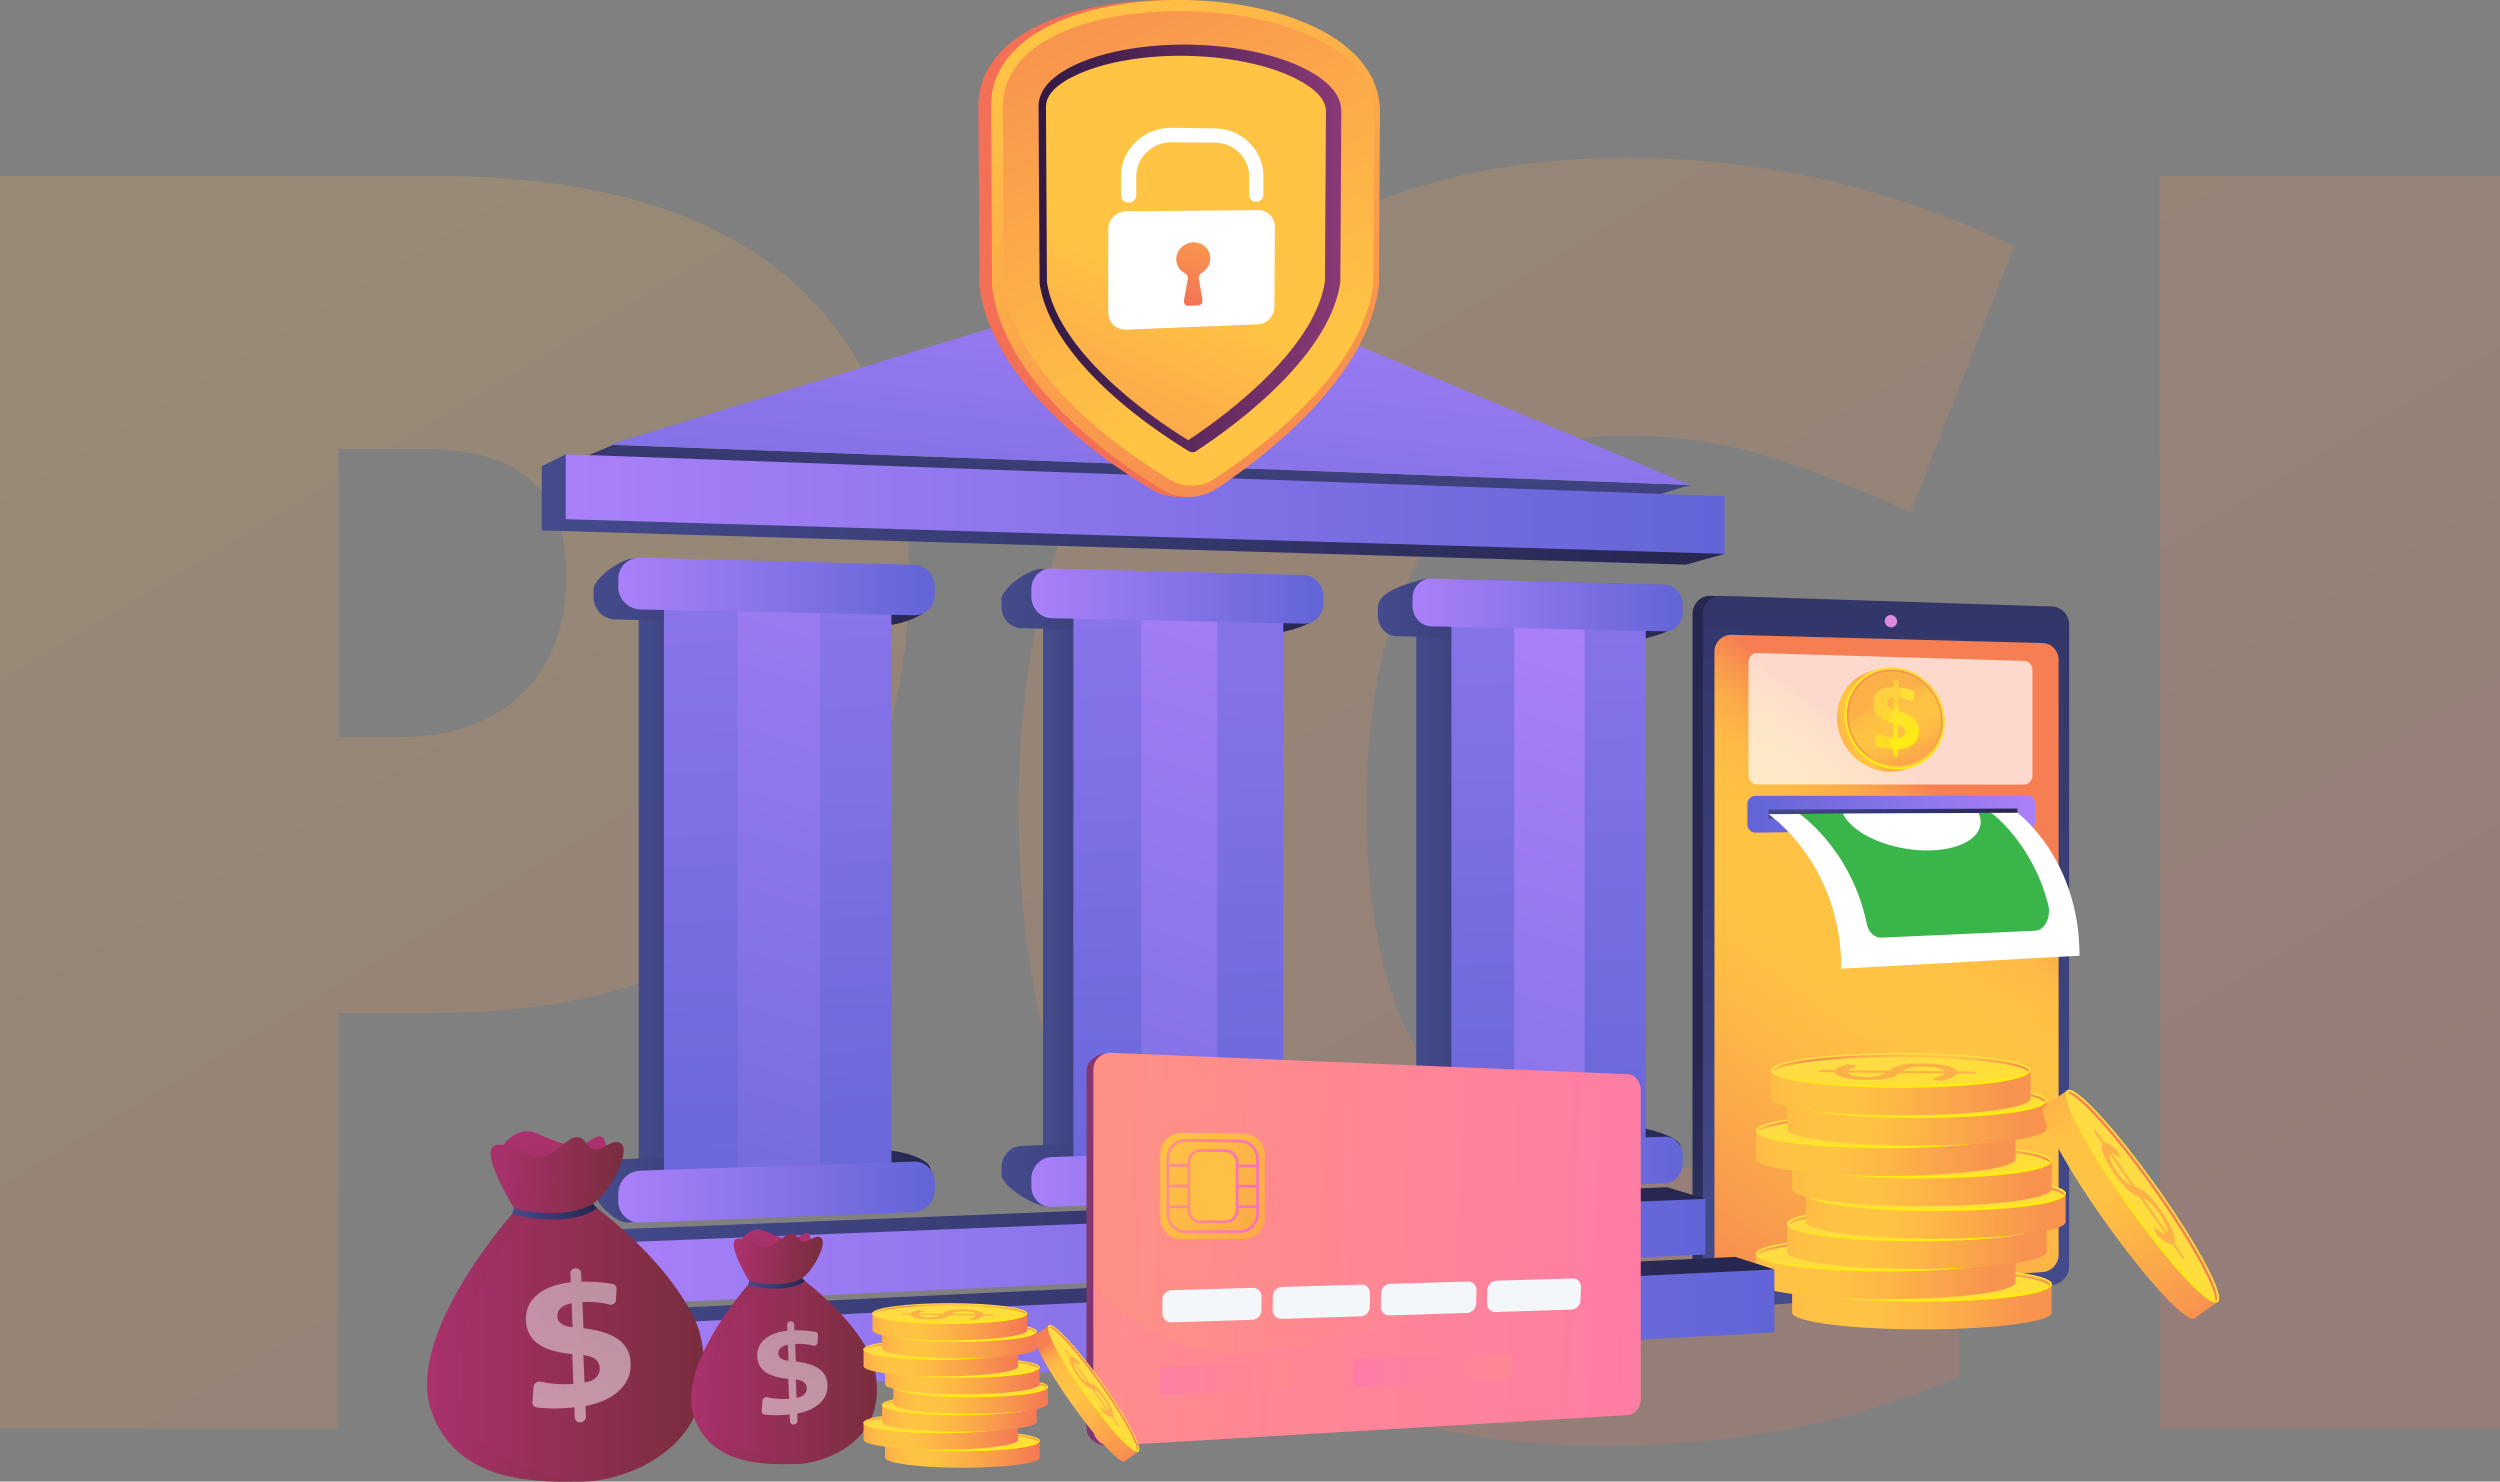 <svg xmlns="http://www.w3.org/2000/svg" xmlns:xlink="http://www.w3.org/1999/xlink" viewBox="0 0 2578.36 1528.07"><rect x="0" y="0" width="2578.36" height="1528.07" fill="#808080" stroke="none"/><defs><linearGradient id="a" x1="-61.8" y1="79.15" x2="1086.4" y2="2000.64" gradientUnits="userSpaceOnUse"><stop offset="0" stop-color="#ffc444"></stop><stop offset="1" stop-color="#f36f56"></stop></linearGradient><linearGradient id="b" x1="877.3" y1="-482.03" x2="2025.51" y2="1439.46" xlink:href="#a"></linearGradient><linearGradient id="c" x1="1424.96" y1="-809.29" x2="2573.17" y2="1112.21" xlink:href="#a"></linearGradient><linearGradient id="d" x1="2195.92" y1="1213.07" x2="1876.52" y2="940.61" gradientUnits="userSpaceOnUse"><stop offset="0" stop-color="#444b8c"></stop><stop offset="1" stop-color="#26264f"></stop></linearGradient><linearGradient id="e" x1="4626.09" y1="11067.1" x2="5816.09" y2="11111.37" gradientTransform="translate(-9134.85 5940.51) rotate(-90)" xlink:href="#d"></linearGradient><linearGradient id="f" x1="2044.27" y1="850.52" x2="1643.89" y2="1388.86" gradientUnits="userSpaceOnUse"><stop offset="0" stop-color="#f57e53"></stop><stop offset="0" stop-color="#f68252"></stop><stop offset="0.04" stop-color="#f99a4d"></stop><stop offset="0.08" stop-color="#fcad49"></stop><stop offset="0.13" stop-color="#feba46"></stop><stop offset="0.2" stop-color="#ffc244"></stop><stop offset="0.32" stop-color="#ffc444"></stop><stop offset="0.45" stop-color="#fdb946"></stop><stop offset="0.69" stop-color="#f99c4c"></stop><stop offset="1" stop-color="#f36f56"></stop></linearGradient><linearGradient id="g" x1="1802.15" y1="839.73" x2="2098.89" y2="839.73" gradientUnits="userSpaceOnUse"><stop offset="0" stop-color="#6165d7"></stop><stop offset="1" stop-color="#aa80f9"></stop></linearGradient><linearGradient id="h" x1="1823.93" y1="839.12" x2="2080.53" y2="839.12" xlink:href="#d"></linearGradient><linearGradient id="i" x1="1928.64" y1="748.95" x2="1868.18" y2="768.35" gradientUnits="userSpaceOnUse"><stop offset="0" stop-color="#fcb148"></stop><stop offset="0.05" stop-color="#fdba46"></stop><stop offset="0.14" stop-color="#ffc244"></stop><stop offset="0.32" stop-color="#ffc444"></stop><stop offset="0.48" stop-color="#fdb946"></stop><stop offset="0.78" stop-color="#f99c4d"></stop><stop offset="0.87" stop-color="#f8924f"></stop><stop offset="1" stop-color="#f8924f"></stop></linearGradient><linearGradient id="j" x1="1977.54" y1="688.78" x2="1923.57" y2="807.84" gradientUnits="userSpaceOnUse"><stop offset="0" stop-color="#ffdb44"></stop><stop offset="1" stop-color="#feef06"></stop></linearGradient><linearGradient id="k" x1="1967.61" y1="814.5" x2="1957.2" y2="757.61" xlink:href="#i"></linearGradient><linearGradient id="l" x1="1945.54" y1="722.42" x2="1988.45" y2="813.52" xlink:href="#i"></linearGradient><linearGradient id="m" x1="1943.83" y1="702.81" x2="1965.41" y2="783.69" xlink:href="#j"></linearGradient><linearGradient id="n" x1="1932.91" y1="728.31" x2="1975.74" y2="819.23" xlink:href="#i"></linearGradient><linearGradient id="o" x1="1825.38" y1="1347.5" x2="2133.39" y2="1347.5" xlink:href="#i"></linearGradient><linearGradient id="p" x1="1980.8" y1="1312.8" x2="1997.04" y2="1448.74" xlink:href="#j"></linearGradient><linearGradient id="q" x1="1980.09" y1="1306.74" x2="1985.08" y2="1348.49" xlink:href="#j"></linearGradient><linearGradient id="r" x1="-3855.16" y1="14735.73" x2="-3850.19" y2="14777.33" gradientTransform="translate(-1870.38 16079.84) rotate(180)" gradientUnits="userSpaceOnUse"><stop offset="0" stop-color="#f36f56"></stop><stop offset="0.31" stop-color="#f99c4c"></stop><stop offset="0.55" stop-color="#fdb946"></stop><stop offset="0.68" stop-color="#ffc444"></stop><stop offset="0.8" stop-color="#ffc244"></stop><stop offset="0.87" stop-color="#feba46"></stop><stop offset="0.92" stop-color="#fcad49"></stop><stop offset="0.96" stop-color="#f99a4d"></stop><stop offset="1" stop-color="#f68252"></stop><stop offset="1" stop-color="#f57e53"></stop></linearGradient><linearGradient id="s" x1="1788.16" y1="1316.31" x2="2096.17" y2="1316.31" xlink:href="#i"></linearGradient><linearGradient id="t" x1="1943.58" y1="1281.61" x2="1959.82" y2="1417.55" xlink:href="#j"></linearGradient><linearGradient id="u" x1="1942.88" y1="1275.55" x2="1947.87" y2="1317.3" xlink:href="#j"></linearGradient><linearGradient id="v" x1="-3817.95" y1="14766.92" x2="-3812.98" y2="14808.52" xlink:href="#r"></linearGradient><linearGradient id="w" x1="1820.27" y1="1285.21" x2="2128.28" y2="1285.21" xlink:href="#i"></linearGradient><linearGradient id="x" x1="1975.69" y1="1250.52" x2="1991.93" y2="1386.45" xlink:href="#j"></linearGradient><linearGradient id="y" x1="1974.99" y1="1244.45" x2="1979.98" y2="1286.2" xlink:href="#j"></linearGradient><linearGradient id="z" x1="-3850.06" y1="14798.01" x2="-3845.09" y2="14839.61" xlink:href="#r"></linearGradient><linearGradient id="aa" x1="1839.76" y1="1254.02" x2="2147.77" y2="1254.02" xlink:href="#i"></linearGradient><linearGradient id="ab" x1="1995.18" y1="1219.33" x2="2011.42" y2="1355.26" xlink:href="#j"></linearGradient><linearGradient id="ac" x1="1994.47" y1="1213.27" x2="1999.46" y2="1255.01" xlink:href="#j"></linearGradient><linearGradient id="ad" x1="-3869.54" y1="14829.2" x2="-3864.57" y2="14870.8" xlink:href="#r"></linearGradient><linearGradient id="ae" x1="1825.38" y1="1220.38" x2="2133.39" y2="1220.38" xlink:href="#i"></linearGradient><linearGradient id="af" x1="1980.8" y1="1185.68" x2="1997.04" y2="1321.62" xlink:href="#j"></linearGradient><linearGradient id="ag" x1="1980.09" y1="1179.62" x2="1985.08" y2="1221.37" xlink:href="#j"></linearGradient><linearGradient id="ah" x1="-3855.16" y1="14862.85" x2="-3850.19" y2="14904.45" xlink:href="#r"></linearGradient><linearGradient id="ai" x1="1788.16" y1="1189.19" x2="2096.17" y2="1189.19" xlink:href="#i"></linearGradient><linearGradient id="aj" x1="1943.58" y1="1154.49" x2="1959.82" y2="1290.43" xlink:href="#j"></linearGradient><linearGradient id="ak" x1="1942.88" y1="1148.43" x2="1947.87" y2="1190.18" xlink:href="#j"></linearGradient><linearGradient id="al" x1="-3817.95" y1="14894.04" x2="-3812.98" y2="14935.64" xlink:href="#r"></linearGradient><linearGradient id="am" x1="1820.27" y1="1158.09" x2="2128.28" y2="1158.09" xlink:href="#i"></linearGradient><linearGradient id="an" x1="1975.69" y1="1123.4" x2="1991.93" y2="1259.33" xlink:href="#j"></linearGradient><linearGradient id="ao" x1="1974.99" y1="1117.33" x2="1979.98" y2="1159.08" xlink:href="#j"></linearGradient><linearGradient id="ap" x1="-3850.06" y1="14925.13" x2="-3845.09" y2="14966.73" xlink:href="#r"></linearGradient><linearGradient id="aq" x1="1803.57" y1="1126.9" x2="2111.58" y2="1126.9" xlink:href="#i"></linearGradient><linearGradient id="ar" x1="1958.99" y1="1092.21" x2="1975.23" y2="1228.14" xlink:href="#j"></linearGradient><linearGradient id="as" x1="1958.29" y1="1086.15" x2="1963.27" y2="1127.89" xlink:href="#j"></linearGradient><linearGradient id="at" x1="-3833.36" y1="14956.32" x2="-3828.39" y2="14997.92" xlink:href="#r"></linearGradient><linearGradient id="au" x1="-4580.45" y1="1945.67" x2="-4272.44" y2="1945.67" gradientTransform="matrix(0.58, 0.81, -0.81, 0.58, 6340.19, 3724.19)" xlink:href="#i"></linearGradient><linearGradient id="av" x1="-4425.03" y1="1910.97" x2="-4408.8" y2="2046.89" gradientTransform="matrix(0.58, 0.81, -0.81, 0.58, 6340.19, 3724.19)" xlink:href="#j"></linearGradient><linearGradient id="aw" x1="-4425.74" y1="1904.92" x2="-4420.75" y2="1946.66" gradientTransform="matrix(0.58, 0.81, -0.81, 0.58, 6340.19, 3724.19)" xlink:href="#j"></linearGradient><linearGradient id="ax" x1="2551.24" y1="14137.1" x2="2556.21" y2="14178.7" gradientTransform="matrix(-0.58, -0.81, 0.81, -0.58, -7846.64, 11520.09)" xlink:href="#r"></linearGradient><linearGradient id="ay" x1="658.72" y1="917.18" x2="890.39" y2="917.18" xlink:href="#d"></linearGradient><linearGradient id="az" x1="733.76" y1="916.74" x2="817.6" y2="916.74" xlink:href="#d"></linearGradient><linearGradient id="ba" x1="558.68" y1="525.43" x2="1778.63" y2="525.43" xlink:href="#d"></linearGradient><linearGradient id="bb" x1="583.35" y1="1285.64" x2="1758.83" y2="1285.64" xlink:href="#d"></linearGradient><linearGradient id="bc" x1="493.62" y1="1371.25" x2="1830" y2="1371.25" xlink:href="#d"></linearGradient><linearGradient id="bd" x1="1182.25" y1="398.65" x2="1155.29" y2="650.91" xlink:href="#d"></linearGradient><linearGradient id="be" x1="612.23" y1="610.29" x2="958.45" y2="610.29" xlink:href="#d"></linearGradient><linearGradient id="bf" x1="612.23" y1="1223.64" x2="959.81" y2="1223.64" xlink:href="#d"></linearGradient><linearGradient id="bg" x1="1075.69" y1="914.72" x2="1289.43" y2="914.72" xlink:href="#d"></linearGradient><linearGradient id="bh" x1="1144.89" y1="914.31" x2="1222.23" y2="914.31" xlink:href="#d"></linearGradient><linearGradient id="bi" x1="1032.84" y1="620.07" x2="1359.88" y2="620.07" xlink:href="#d"></linearGradient><linearGradient id="bj" x1="1032.84" y1="1208.68" x2="1362.72" y2="1208.68" xlink:href="#d"></linearGradient><linearGradient id="bk" x1="1460.66" y1="912.44" x2="1658.48" y2="912.44" xlink:href="#d"></linearGradient><linearGradient id="bl" x1="1524.67" y1="912.06" x2="1596.26" y2="912.06" xlink:href="#d"></linearGradient><linearGradient id="bm" x1="1421.05" y1="629.05" x2="1730.28" y2="629.05" xlink:href="#d"></linearGradient><linearGradient id="bn" x1="1421.05" y1="1195.14" x2="1733.13" y2="1195.14" xlink:href="#d"></linearGradient><linearGradient id="bo" x1="769.85" y1="38.9" x2="817.91" y2="1353.82" gradientUnits="userSpaceOnUse"><stop offset="0" stop-color="#aa80f9"></stop><stop offset="1" stop-color="#6165d7"></stop></linearGradient><linearGradient id="bp" x1="974.57" y1="417.88" x2="605.47" y2="1490.58" xlink:href="#bo"></linearGradient><linearGradient id="bq" x1="583.46" y1="519.87" x2="1778.63" y2="519.87" xlink:href="#bo"></linearGradient><linearGradient id="br" x1="608.45" y1="1291.65" x2="1758.83" y2="1291.65" xlink:href="#bo"></linearGradient><linearGradient id="bs" x1="517.57" y1="1377.73" x2="1830" y2="1377.73" xlink:href="#bo"></linearGradient><linearGradient id="bt" x1="1218.63" y1="170.58" x2="1148.21" y2="829.49" xlink:href="#bo"></linearGradient><linearGradient id="bu" x1="637.69" y1="604.83" x2="964.01" y2="604.83" xlink:href="#bo"></linearGradient><linearGradient id="bv" x1="637.69" y1="1229.41" x2="964.01" y2="1229.41" xlink:href="#bo"></linearGradient><linearGradient id="bw" x1="1182.6" y1="23.81" x2="1230.66" y2="1338.73" xlink:href="#bo"></linearGradient><linearGradient id="bx" x1="1343.19" y1="544.71" x2="974.09" y2="1617.41" xlink:href="#bo"></linearGradient><linearGradient id="by" x1="1063.66" y1="614.73" x2="1364.72" y2="614.73" xlink:href="#bo"></linearGradient><linearGradient id="bz" x1="1063.66" y1="1214.63" x2="1364.72" y2="1214.63" xlink:href="#bo"></linearGradient><linearGradient id="ca" x1="1563.99" y1="9.87" x2="1612.05" y2="1324.79" xlink:href="#bo"></linearGradient><linearGradient id="cb" x1="1683.81" y1="661.92" x2="1314.71" y2="1734.62" xlink:href="#bo"></linearGradient><linearGradient id="cc" x1="1456.8" y1="623.88" x2="1735.44" y2="623.88" xlink:href="#bo"></linearGradient><linearGradient id="cd" x1="1456.8" y1="1200.96" x2="1735.44" y2="1200.96" xlink:href="#bo"></linearGradient><linearGradient id="ce" x1="1772.73" y1="1333.59" x2="1068.37" y2="1269.12" gradientUnits="userSpaceOnUse"><stop offset="0" stop-color="#311944"></stop><stop offset="1" stop-color="#893976"></stop></linearGradient><linearGradient id="cf" x1="1147.67" y1="1307.62" x2="2078.5" y2="1342.25" gradientTransform="matrix(1, -0.01, 0, 1, 2.47, -9.05)" gradientUnits="userSpaceOnUse"><stop offset="0" stop-color="#ff9085"></stop><stop offset="1" stop-color="#fb6fbb"></stop></linearGradient><linearGradient id="cg" x1="1025.26" y1="1118.77" x2="1510.55" y2="1393.88" gradientTransform="matrix(1, -0.01, 0, 1, 2.47, -9.05)" xlink:href="#f"></linearGradient><linearGradient id="ch" x1="1197.91" y1="1243.03" x2="1293.02" y2="1243.03" xlink:href="#cf"></linearGradient><linearGradient id="ci" x1="1199.3" y1="1222.08" x2="1291.68" y2="1222.08" xlink:href="#cf"></linearGradient><linearGradient id="cj" x1="1199.3" y1="1243.25" x2="1291.68" y2="1243.25" xlink:href="#cf"></linearGradient><linearGradient id="ck" x1="1199.3" y1="1264.42" x2="1291.68" y2="1264.42" xlink:href="#cf"></linearGradient><linearGradient id="cl" x1="1219.55" y1="1243.18" x2="1271.93" y2="1243.18" xlink:href="#cf"></linearGradient><linearGradient id="cm" x1="1151.02" y1="1427.8" x2="2068.47" y2="1461.93" gradientTransform="matrix(1, -0.01, 0, 1, 2.47, -9.05)" gradientUnits="userSpaceOnUse"><stop offset="0" stop-color="#fb6fbb"></stop><stop offset="1" stop-color="#ff9085"></stop></linearGradient><linearGradient id="cn" x1="1196.34" y1="1421.54" x2="1332.13" y2="1421.54" gradientTransform="matrix(1, 0, 0, 1, 0, 0)" xlink:href="#cm"></linearGradient><linearGradient id="co" x1="1395.84" y1="1412.8" x2="1559.1" y2="1412.8" gradientTransform="matrix(1, 0, 0, 1, 0, 0)" xlink:href="#cm"></linearGradient><linearGradient id="cp" x1="1450.77" y1="-14.07" x2="1333.62" y2="98.53" xlink:href="#a"></linearGradient><linearGradient id="cq" x1="1102.57" y1="11.58" x2="1500.8" y2="662.92" xlink:href="#a"></linearGradient><linearGradient id="cr" x1="1313.74" y1="382.43" x2="990.32" y2="-267.91" xlink:href="#a"></linearGradient><linearGradient id="cs" x1="1071.1" y1="256.27" x2="1383.38" y2="256.27" xlink:href="#ce"></linearGradient><linearGradient id="ct" x1="1186.69" y1="280.82" x2="995.85" y2="694.92" xlink:href="#a"></linearGradient><linearGradient id="cu" x1="1262.23" y1="171.51" x2="1217.22" y2="319.14" xlink:href="#a"></linearGradient><linearGradient id="cv" x1="440.49" y1="1385.05" x2="726.71" y2="1385.05" gradientUnits="userSpaceOnUse"><stop offset="0" stop-color="#ab316d"></stop><stop offset="1" stop-color="#792d3d"></stop></linearGradient><linearGradient id="cw" x1="440.49" y1="1389.21" x2="605.55" y2="1389.21" xlink:href="#cv"></linearGradient><linearGradient id="cx" x1="571.6" y1="1181.18" x2="540.66" y2="1294.17" xlink:href="#cv"></linearGradient><linearGradient id="cy" x1="571.6" y1="1192.76" x2="540.66" y2="1305.75" xlink:href="#cv"></linearGradient><linearGradient id="cz" x1="506.13" y1="1212.08" x2="643.19" y2="1212.08" xlink:href="#cv"></linearGradient><linearGradient id="da" x1="528.11" y1="1249.59" x2="615.83" y2="1249.59" xlink:href="#d"></linearGradient><linearGradient id="db" x1="506.13" y1="1219" x2="628.41" y2="1219" xlink:href="#cv"></linearGradient><linearGradient id="dc" x1="571.94" y1="1310.72" x2="615.55" y2="1474.17" gradientUnits="userSpaceOnUse"><stop offset="0" stop-color="#ebeff2"></stop><stop offset="1" stop-color="#fff"></stop></linearGradient><linearGradient id="dd" x1="712.77" y1="1414.29" x2="904.44" y2="1414.29" xlink:href="#cv"></linearGradient><linearGradient id="de" x1="712.77" y1="1417.08" x2="823.3" y2="1417.08" xlink:href="#cv"></linearGradient><linearGradient id="df" x1="800.57" y1="1277.77" x2="779.85" y2="1353.44" xlink:href="#cv"></linearGradient><linearGradient id="dg" x1="800.57" y1="1285.52" x2="779.85" y2="1361.19" xlink:href="#cv"></linearGradient><linearGradient id="dh" x1="756.72" y1="1298.46" x2="848.51" y2="1298.46" xlink:href="#cv"></linearGradient><linearGradient id="di" x1="771.44" y1="1323.58" x2="830.18" y2="1323.58" xlink:href="#d"></linearGradient><linearGradient id="dj" x1="756.72" y1="1303.1" x2="838.61" y2="1303.1" xlink:href="#cv"></linearGradient><linearGradient id="dk" x1="800.79" y1="1364.51" x2="830" y2="1473.97" xlink:href="#dc"></linearGradient><linearGradient id="dl" x1="899.16" y1="1499.72" x2="1082.58" y2="1499.72" xlink:href="#f"></linearGradient><linearGradient id="dm" x1="991.71" y1="1479.06" x2="1001.38" y2="1560.01" xlink:href="#j"></linearGradient><linearGradient id="dn" x1="991.29" y1="1475.45" x2="994.26" y2="1500.31" xlink:href="#j"></linearGradient><linearGradient id="do" x1="-2864.46" y1="14582.13" x2="-2861.51" y2="14606.91" xlink:href="#r"></linearGradient><linearGradient id="dp" x1="877" y1="1481.15" x2="1060.42" y2="1481.15" xlink:href="#f"></linearGradient><linearGradient id="dq" x1="969.55" y1="1460.49" x2="979.22" y2="1541.44" xlink:href="#j"></linearGradient><linearGradient id="dr" x1="969.13" y1="1456.88" x2="972.1" y2="1481.74" xlink:href="#j"></linearGradient><linearGradient id="ds" x1="-2842.3" y1="14600.71" x2="-2839.34" y2="14625.48" xlink:href="#r"></linearGradient><linearGradient id="dt" x1="896.12" y1="1462.63" x2="1079.54" y2="1462.63" xlink:href="#f"></linearGradient><linearGradient id="du" x1="988.67" y1="1441.97" x2="998.34" y2="1522.92" xlink:href="#j"></linearGradient><linearGradient id="dv" x1="988.25" y1="1438.36" x2="991.22" y2="1463.22" xlink:href="#j"></linearGradient><linearGradient id="dw" x1="-2861.43" y1="14619.22" x2="-2858.47" y2="14644" xlink:href="#r"></linearGradient><linearGradient id="dx" x1="907.72" y1="1444.06" x2="1091.14" y2="1444.06" xlink:href="#f"></linearGradient><linearGradient id="dy" x1="1000.28" y1="1423.4" x2="1009.95" y2="1504.35" xlink:href="#j"></linearGradient><linearGradient id="dz" x1="999.86" y1="1419.79" x2="1002.83" y2="1444.65" xlink:href="#j"></linearGradient><linearGradient id="ea" x1="-2873.03" y1="14637.8" x2="-2870.07" y2="14662.57" xlink:href="#r"></linearGradient><linearGradient id="eb" x1="899.16" y1="1424.02" x2="1082.58" y2="1424.02" xlink:href="#f"></linearGradient><linearGradient id="ec" x1="991.71" y1="1403.36" x2="1001.38" y2="1484.31" xlink:href="#j"></linearGradient><linearGradient id="ed" x1="991.29" y1="1399.75" x2="994.26" y2="1424.61" xlink:href="#j"></linearGradient><linearGradient id="ee" x1="-2864.46" y1="14657.83" x2="-2861.51" y2="14682.61" xlink:href="#r"></linearGradient><linearGradient id="ef" x1="877" y1="1405.45" x2="1060.42" y2="1405.45" xlink:href="#f"></linearGradient><linearGradient id="eg" x1="969.55" y1="1384.79" x2="979.22" y2="1465.74" xlink:href="#j"></linearGradient><linearGradient id="eh" x1="969.13" y1="1381.18" x2="972.1" y2="1406.04" xlink:href="#j"></linearGradient><linearGradient id="ei" x1="-2842.3" y1="14676.41" x2="-2839.34" y2="14701.18" xlink:href="#r"></linearGradient><linearGradient id="ej" x1="896.12" y1="1386.93" x2="1079.54" y2="1386.93" xlink:href="#f"></linearGradient><linearGradient id="ek" x1="988.67" y1="1366.27" x2="998.34" y2="1447.22" xlink:href="#j"></linearGradient><linearGradient id="el" x1="988.25" y1="1362.66" x2="991.22" y2="1387.52" xlink:href="#j"></linearGradient><linearGradient id="em" x1="-2861.43" y1="14694.92" x2="-2858.47" y2="14719.7" xlink:href="#r"></linearGradient><linearGradient id="en" x1="886.17" y1="1368.36" x2="1069.59" y2="1368.36" xlink:href="#f"></linearGradient><linearGradient id="eo" x1="978.73" y1="1347.7" x2="988.4" y2="1428.65" xlink:href="#j"></linearGradient><linearGradient id="ep" x1="978.31" y1="1344.09" x2="981.28" y2="1368.95" xlink:href="#j"></linearGradient><linearGradient id="eq" x1="-2851.48" y1="14713.5" x2="-2848.52" y2="14738.27" xlink:href="#r"></linearGradient><linearGradient id="er" x1="-4982.36" y1="2932.64" x2="-4798.94" y2="2932.64" gradientTransform="matrix(0.58, 0.81, -0.81, 0.58, 6340.19, 3724.19)" xlink:href="#f"></linearGradient><linearGradient id="es" x1="-4889.81" y1="2911.98" x2="-4880.14" y2="2992.92" gradientTransform="matrix(0.58, 0.81, -0.81, 0.58, 6340.19, 3724.19)" xlink:href="#j"></linearGradient><linearGradient id="et" x1="-4890.23" y1="2908.38" x2="-4887.26" y2="2933.23" gradientTransform="matrix(0.58, 0.81, -0.81, 0.58, 6340.19, 3724.19)" xlink:href="#j"></linearGradient><linearGradient id="eu" x1="3017.63" y1="13148.76" x2="3020.59" y2="13173.52" gradientTransform="matrix(-0.58, -0.81, 0.81, -0.58, -7846.64, 11520.09)" xlink:href="#r"></linearGradient></defs><g style="isolation:isolate"><g opacity="0.18"><path d="M937.63,592.25q0,216.53-127.7,334.49t-362.76,118h-98.1v428.61H0v-1292H447.17q244.77,0,367.63,106.93T937.63,592.25ZM349.07,760.16H412.7q78.65,0,125.05-44.19t46.4-122q0-130.78-144.94-130.79H349.07Z" fill="url(#a)"></path><path d="M1673.6,449.09q-124.61,0-194.42,102.07t-69.81,281.46q0,373,283.68,372.94a581.36,581.36,0,0,0,166.14-23.86,1660.62,1660.62,0,0,0,161.71-57.45v295.17Q1859.19,1491,1655.05,1491q-292.53,0-448.49-169.68t-156-490.46q0-200.6,75.55-352.61t217.4-233.74q141.84-81.73,333.61-81.75,209.43,0,400.32,91L1970.53,528.62a1205.58,1205.58,0,0,0-143.16-56.56Q1755.79,449.1,1673.6,449.09Z" fill="url(#b)"></path><path d="M2227.52,1473.33v-1292h350.84v1292Z" fill="url(#c)"></path></g><path d="M2123.72,644v662.27c0,9.91-8.47,12.36-18.08,13l-335.57,30-5.17.36c-10.63.75-19.35-7.18-19.35-17.64V632.91a18.52,18.52,0,0,1,19.35-18.39l7,.23,336.71,25.68C2118.24,640.73,2123.72,634.14,2123.72,644Z" fill="url(#d)"></path><path d="M2134,644v661.92c0,9.89-7.84,18.55-17.44,19.22l-341,24.08c-10.62.75-19.33-7.18-19.33-17.63V632.9a18.5,18.5,0,0,1,19.33-18.38l341,11C2126.13,625.77,2134,634.12,2134,644Z" fill="url(#e)"></path><path d="M2123.14,680.45V1294c0,9.24-7.33,17.31-16.31,17.93l-320.63,22a16.5,16.5,0,0,1-18-16.46V671.91a17.33,17.33,0,0,1,18-17.21l320.63,8.5C2115.81,663.44,2123.14,671.2,2123.14,680.45Z" fill="url(#f)"></path><path d="M1956.52,640.84a6.13,6.13,0,0,1-6.32,6.19,6.59,6.59,0,0,1-6.34-6.56,6.14,6.14,0,0,1,6.34-6.2A6.59,6.59,0,0,1,1956.52,640.84Z" fill="#de8bdf"></path><path d="M2087.78,681.64l-275.6-8.22c-4.86-.14-8.87,4.17-8.87,9.54V799.48c0,5.27,3.86,9.54,8.63,9.54l275.61.16c4.77,0,8.63-4.27,8.63-9.54V691.18C2096.18,686,2092.46,681.78,2087.78,681.64Z" fill="#fff" opacity="0.7"></path><path d="M2091.81,820.76h-281.2a8.47,8.47,0,0,0-8.46,8.48v21.08a8.37,8.37,0,0,0,8.46,8.39l281.2-3.16c3.92,0,7.08-3.55,7.08-7.82V828.5C2098.89,824.23,2095.73,820.76,2091.81,820.76Z" fill="url(#g)"></path><polygon points="2080.53 842.56 1823.93 844.36 1823.93 839.66 1823.93 834.96 2080.53 833.88 2080.53 842.56" fill="url(#h)"></polygon><path d="M2080.53,838.22s64.21,46.92,64.17,147.44L1899,999c.06-108.62-75.06-159.3-75.06-159.3Z" fill="#fff"></path><path d="M2112.36,932.9c-16.5-64-58.62-94.53-58.62-94.53L1856,839.48s53.37,36.36,69.19,112.95c1.85,9,8,14.91,15,14.6l159-7.16C2109,959.43,2115.63,945.6,2112.36,932.9Z" fill="#39b54a"></path><path d="M1989.86,877.1c37.75-.67,60.13-17.92,50.74-38.66l-139.92.79C1910.92,860.88,1951.2,877.78,1989.86,877.1Z" fill="#fff"></path><path d="M1998.23,746.76c0,28-21.93,50.1-50,49.24-29.17-.89-53.71-26.08-53.71-56.23s24.54-52,53.71-49C1976.3,693.69,1998.23,718.71,1998.23,746.76Z" fill="url(#i)"></path><path d="M2005.81,744.34c0,28-21.93,50.11-50,49.25-29.17-.9-53.7-26.09-53.7-56.24s24.53-52,53.7-49C1983.88,691.28,2005.81,716.29,2005.81,744.34Z" fill="url(#j)"></path><path d="M2003.61,744.19c0,26.81-21,47.87-47.76,47-27.82-.9-51.17-24.94-51.17-53.67s23.35-49.62,51.17-46.77C1982.63,693.5,2003.61,717.38,2003.61,744.19Z" fill="url(#k)"></path><path d="M2002,744.08c0,25.93-20.3,46.27-46.18,45.4-26.85-.9-49.36-24.13-49.36-51.84s22.51-47.89,49.36-45.17C1981.73,695.09,2002,718.16,2002,744.08Z" fill="url(#l)"></path><path d="M1955.58,701.29a2.82,2.82,0,0,1,2.5,2.76v4.78a70.5,70.5,0,0,1,8.27,1.43q3.06.72,6.07,1.71a2.8,2.8,0,0,1,1.9,2.87l-.59,6a2.24,2.24,0,0,1-3.2,1.86,34.88,34.88,0,0,0-4.07-1.51,36.5,36.5,0,0,0-7.68-1.44l-.7-.06v13.67q10.77,3,15.87,8.12a17.16,17.16,0,0,1,5.08,12.67q0,8.21-5.62,13.17c-3.78,3.32-9.07,5.19-15.91,5.6v5.26a2.4,2.4,0,0,1-2.49,2.44h0a2.65,2.65,0,0,1-2.51-2.64v-5.2l-1.11,0a74,74,0,0,1-9.21-1,60.19,60.19,0,0,1-6.37-1.47,2.75,2.75,0,0,1-2-2.84l.69-7.69a2.44,2.44,0,0,1,3.41-2,49.51,49.51,0,0,0,5.6,1.84,48.51,48.51,0,0,0,9,1.5l0-15.21c-6.89-1.71-12.06-4.23-15.45-7.58a17.35,17.35,0,0,1-5.12-12.9q0-8.13,5.55-12.53t15.64-4.37v-4.88A2.25,2.25,0,0,1,1955.58,701.29Zm-2.5,18.24a8.43,8.43,0,0,0-5,1.76,5.13,5.13,0,0,0-1.79,4.1,5.48,5.48,0,0,0,1.66,4.08,11.68,11.68,0,0,0,5.11,2.61Zm4.42,27.54V761a7.74,7.74,0,0,0,5.34-1.65,6,6,0,0,0,1.85-4.7,6.43,6.43,0,0,0-1.72-4.59A12.56,12.56,0,0,0,1957.5,747.07Z" fill="url(#m)"></path><path d="M1947.49,750.43c1.56-15.41,15.73-21.93,13.88-36.11-1.14-8.73-7.76-16.1-15.15-21.85-22.41,2.35-39.73,20.91-39.73,45.17,0,27.72,22.51,50.94,49.36,51.84a46.84,46.84,0,0,0,7.63-.38C1952.81,778.49,1946.15,763.67,1947.49,750.43Z" opacity="0.3" fill="url(#n)" style="mix-blend-mode:multiply"></path><path d="M1848.27,1324v29.7c0,9.59,59.93,17.37,133.86,17.37s133.87-7.78,133.87-17.37V1324Z" fill="url(#o)"></path><path d="M2116,1324c0,9.6-59.94,17.38-133.87,17.38s-133.86-7.78-133.86-17.38,59.93-17.37,133.86-17.37S2116,1314.37,2116,1324Z" fill="url(#p)"></path><path d="M1982.13,1342.53c-65.47,0-133.94-6.25-133.94-18.31,0-.66.23-1.83.9-1.83s.37.91.37,1.57c0,7.65,54.49,16.18,132.67,16.18s132.67-8.53,132.67-16.18c0-.66.11-1.28.77-1.28s.51.89.51,1.55C2116.08,1336.29,2047.61,1342.53,1982.13,1342.53Z" fill="url(#q)"></path><path d="M1969.48,1324.93c1.32-.91,2.71-1.8,4.21-2.69a26.9,26.9,0,0,1,5.75-2.4,55.34,55.34,0,0,1,8.82-1.74,111,111,0,0,1,13.22-.71q7.77,0,14.57.49a99.38,99.38,0,0,1,12,1.58,37.79,37.79,0,0,1,8.42,2.61q3.22,1.56,3.84,3.57l15.07.15a15.2,15.2,0,0,1,2.89.27c.84.17,1.25.39,1.25.65V1328l-19.38-.19q-1,2.28-5.19,4.18a52.5,52.5,0,0,1-10.63,3.27l-7.06-1a7.52,7.52,0,0,1-1.55-.37c-.41-.14-.61-.31-.61-.48s.54-.51,1.64-.82,2.32-.68,3.69-1.14a36.61,36.61,0,0,0,4-1.6,5.46,5.46,0,0,0,2.65-2.2l-45.74-.45a42.22,42.22,0,0,1-4,2.6,25.82,25.82,0,0,1-5.93,2.31,61.46,61.46,0,0,1-9.2,1.66,129.6,129.6,0,0,1-13.88.68c-4.19,0-8.27-.14-12.27-.47a84.79,84.79,0,0,1-10.65-1.52,33.69,33.69,0,0,1-7.64-2.5c-2-1-3.1-2.14-3.33-3.43l-12.4-.13a16.21,16.21,0,0,1-2.94-.25c-.85-.17-1.29-.39-1.29-.67v-1.24l17,.16c.75-1.3,2.29-2.44,4.64-3.41a52.59,52.59,0,0,1,8.61-2.59l5.68.78c1.73.24,2.58.52,2.58.85s-.34.39-1.06.65-1.57.58-2.54.94a22.43,22.43,0,0,0-2.83,1.27,6.07,6.07,0,0,0-2.07,1.66Zm-41.86,1.69a4.55,4.55,0,0,0,2.26,2.11,17.91,17.91,0,0,0,4.31,1.45,44.46,44.46,0,0,0,5.81.84q3.24.27,6.77.25a67.38,67.38,0,0,0,7.19-.36,40,40,0,0,0,5.38-.91,24.67,24.67,0,0,0,4.05-1.33,23.49,23.49,0,0,0,3.09-1.65Zm99.57-1.11a4.67,4.67,0,0,0-2.46-2.16,22,22,0,0,0-5-1.57,54.22,54.22,0,0,0-7-.94c-2.66-.21-5.61-.3-8.83-.29a67,67,0,0,0-7.4.39,38,38,0,0,0-5.38,1,20,20,0,0,0-3.86,1.43,28,28,0,0,0-3,1.75Z" fill="#fcb048"></path><path d="M1982.15,1308.47c-59.69,0-121.84,5.25-131.78,15.42a11.85,11.85,0,0,1,1.09,1.15c8.38-7.06,59.69-14.17,130.69-14.17,72.82,0,125,7.48,131.27,14.71a12,12,0,0,1,1-1.13C2106.21,1313.92,2042.9,1308.47,1982.15,1308.47Z" fill="url(#r)"></path><path d="M1811.05,1292.78v29.69c0,9.59,59.94,17.37,133.87,17.37s133.86-7.78,133.86-17.37v-29.69Z" fill="url(#s)"></path><path d="M2078.78,1292.78c0,9.59-59.93,17.37-133.86,17.37s-133.87-7.78-133.87-17.37,59.94-17.38,133.87-17.38S2078.78,1283.18,2078.78,1292.78Z" fill="url(#t)"></path><path d="M1944.92,1311.35c-65.48,0-134-6.26-134-18.32,0-.66.24-1.83.9-1.83s.38.91.38,1.58c0,7.65,54.49,16.17,132.67,16.17s132.66-8.52,132.66-16.17c0-.67.12-1.29.78-1.29s.5.89.5,1.55C2078.86,1305.1,2010.39,1311.35,1944.92,1311.35Z" fill="url(#u)"></path><path d="M1932.27,1293.75q2-1.37,4.21-2.7a26.42,26.42,0,0,1,5.75-2.39,54.14,54.14,0,0,1,8.82-1.75,110.82,110.82,0,0,1,13.22-.71q7.76,0,14.57.49a97.27,97.27,0,0,1,12,1.59,36.51,36.51,0,0,1,8.41,2.61q3.23,1.54,3.85,3.56l15.07.15a15.28,15.28,0,0,1,2.89.27c.84.17,1.25.39,1.25.65v1.24l-19.38-.18q-1,2.28-5.2,4.17a53.19,53.19,0,0,1-10.62,3.28l-7.06-1a7.87,7.87,0,0,1-1.56-.36c-.41-.15-.6-.31-.6-.49s.54-.51,1.63-.82,2.33-.68,3.7-1.13a38.53,38.53,0,0,0,4-1.6,5.5,5.5,0,0,0,2.66-2.21l-45.74-.45a45.67,45.67,0,0,1-4,2.61,26.51,26.51,0,0,1-5.93,2.3,61.86,61.86,0,0,1-9.21,1.66,126.69,126.69,0,0,1-13.87.68c-4.2,0-8.28-.14-12.28-.47a84.89,84.89,0,0,1-10.64-1.52,33.35,33.35,0,0,1-7.64-2.5q-3-1.5-3.33-3.43l-12.41-.12a17.07,17.07,0,0,1-2.93-.26q-1.29-.26-1.29-.66V1293l17,.16c.75-1.31,2.28-2.45,4.63-3.42a54.22,54.22,0,0,1,8.61-2.59l5.69.78c1.72.24,2.58.53,2.58.85s-.35.39-1.06.66l-2.55.93a23.81,23.81,0,0,0-2.82,1.27,6,6,0,0,0-2.07,1.66Zm-41.86,1.69a4.51,4.51,0,0,0,2.25,2.1A18.13,18.13,0,0,0,1897,1299a44.38,44.38,0,0,0,5.8.83q3.24.27,6.78.25a70.53,70.53,0,0,0,7.19-.35,43.74,43.74,0,0,0,5.38-.91,25.14,25.14,0,0,0,4-1.34,22.87,22.87,0,0,0,3.09-1.65Zm99.57-1.11a4.64,4.64,0,0,0-2.46-2.17,22.71,22.71,0,0,0-5-1.57,56.27,56.27,0,0,0-7-.94c-2.67-.21-5.61-.3-8.83-.29a69.73,69.73,0,0,0-7.41.39,37.57,37.57,0,0,0-5.37,1,19.87,19.87,0,0,0-3.87,1.43,28.87,28.87,0,0,0-3,1.75Z" fill="#fcb048"></path><path d="M1944.94,1277.29c-59.69,0-121.84,5.25-131.78,15.41a11.68,11.68,0,0,1,1.08,1.15c8.38-7.06,59.7-14.17,130.7-14.17,72.81,0,124.95,7.48,131.27,14.71a13.25,13.25,0,0,1,1-1.13C2069,1282.73,2005.68,1277.29,1944.94,1277.29Z" fill="url(#v)"></path><path d="M1843.16,1261.68v29.69c0,9.6,59.94,17.37,133.87,17.37s133.86-7.77,133.86-17.37v-29.69Z" fill="url(#w)"></path><path d="M2110.89,1261.68c0,9.59-59.93,17.37-133.86,17.37s-133.87-7.78-133.87-17.37,59.94-17.37,133.87-17.37S2110.89,1252.09,2110.89,1261.68Z" fill="url(#x)"></path><path d="M1977,1280.25c-65.48,0-134-6.25-134-18.32,0-.66.24-1.82.9-1.82s.38.91.38,1.57c0,7.65,54.49,16.17,132.67,16.17s132.66-8.52,132.66-16.17c0-.66.12-1.28.78-1.28s.5.88.5,1.54C2111,1274,2042.5,1280.25,1977,1280.25Z" fill="url(#y)"></path><path d="M1964.38,1262.65q2-1.37,4.21-2.69a25.92,25.92,0,0,1,5.75-2.4,56.36,56.36,0,0,1,8.82-1.75,113,113,0,0,1,13.22-.71q7.75,0,14.57.49a101.28,101.28,0,0,1,12,1.59,37,37,0,0,1,8.41,2.61q3.23,1.56,3.85,3.56l15.07.16a14.55,14.55,0,0,1,2.89.26c.84.18,1.25.39,1.25.66v1.24l-19.38-.19q-1,2.28-5.2,4.17a52.54,52.54,0,0,1-10.62,3.28l-7.06-1a8.56,8.56,0,0,1-1.56-.37c-.4-.15-.6-.31-.6-.49s.54-.51,1.63-.81,2.33-.69,3.7-1.14a36.46,36.46,0,0,0,4-1.6,5.49,5.49,0,0,0,2.66-2.2l-45.74-.46a41.55,41.55,0,0,1-4,2.61,27,27,0,0,1-5.93,2.31,63.18,63.18,0,0,1-9.21,1.66,131.92,131.92,0,0,1-13.87.68c-4.2,0-8.28-.14-12.27-.48a83,83,0,0,1-10.65-1.52,32.87,32.87,0,0,1-7.64-2.5q-3-1.48-3.33-3.42l-12.41-.13a16.12,16.12,0,0,1-2.93-.26q-1.29-.24-1.29-.66v-1.24l17,.16c.75-1.31,2.28-2.45,4.64-3.42a53.76,53.76,0,0,1,8.6-2.59l5.69.78c1.72.25,2.58.53,2.58.85s-.35.4-1.06.66l-2.55.93a23.87,23.87,0,0,0-2.82,1.28,6,6,0,0,0-2.07,1.65Zm-41.86,1.69a4.51,4.51,0,0,0,2.25,2.1,18.13,18.13,0,0,0,4.32,1.46,44.29,44.29,0,0,0,5.8.84c2.16.17,4.42.26,6.78.25,2.75,0,5.14-.14,7.19-.36a41.92,41.92,0,0,0,5.38-.91,24.18,24.18,0,0,0,4-1.34,20.82,20.82,0,0,0,3.09-1.65Zm99.57-1.11a4.68,4.68,0,0,0-2.46-2.17,22.22,22.22,0,0,0-5-1.56,54.32,54.32,0,0,0-7-1c-2.66-.2-5.61-.3-8.83-.28a67.42,67.42,0,0,0-7.41.38,37.73,37.73,0,0,0-5.37,1,19.24,19.24,0,0,0-3.87,1.43,27.12,27.12,0,0,0-3,1.74Z" fill="#fcb048"></path><path d="M1977.05,1246.19c-59.69,0-121.84,5.25-131.78,15.42a11.58,11.58,0,0,1,1.08,1.14c8.38-7.06,59.7-14.16,130.7-14.16,72.81,0,125,7.47,131.27,14.71a12,12,0,0,1,1-1.14C2101.11,1251.63,2037.8,1246.19,1977.05,1246.19Z" fill="url(#z)"></path><path d="M1862.65,1230.49v29.69c0,9.6,59.93,17.38,133.86,17.38s133.87-7.78,133.87-17.38v-29.69Z" fill="url(#aa)"></path><ellipse cx="1996.51" cy="1230.49" rx="133.87" ry="17.37" fill="url(#ab)"></ellipse><path d="M1996.51,1249.06c-65.47,0-133.94-6.25-133.94-18.31,0-.67.24-1.83.9-1.83s.38.91.38,1.57c0,7.65,54.48,16.18,132.66,16.18s132.67-8.53,132.67-16.18c0-.66.11-1.28.78-1.28s.5.88.5,1.55C2130.46,1242.82,2062,1249.06,1996.51,1249.06Z" fill="url(#ac)"></path><path d="M1983.86,1231.46c1.32-.91,2.72-1.8,4.21-2.69a26.9,26.9,0,0,1,5.75-2.4,55.49,55.49,0,0,1,8.83-1.74,112.51,112.51,0,0,1,13.21-.72q7.77,0,14.57.5a99.57,99.57,0,0,1,12,1.58,37.85,37.85,0,0,1,8.41,2.61q3.23,1.56,3.84,3.57l15.08.15a14.5,14.5,0,0,1,2.89.27c.84.17,1.24.38,1.25.65v1.24l-19.38-.19q-1,2.28-5.19,4.17a51.82,51.82,0,0,1-10.63,3.28l-7-1a8.36,8.36,0,0,1-1.56-.37c-.41-.15-.61-.31-.61-.48s.55-.51,1.64-.82,2.32-.69,3.7-1.14a36.46,36.46,0,0,0,4-1.6,5.51,5.51,0,0,0,2.65-2.2l-45.74-.45a43.3,43.3,0,0,1-4,2.6,26.38,26.38,0,0,1-5.94,2.31,62.76,62.76,0,0,1-9.2,1.66,129.6,129.6,0,0,1-13.88.68c-4.19,0-8.27-.14-12.27-.48a84.91,84.91,0,0,1-10.65-1.51,33.16,33.16,0,0,1-7.64-2.51q-3-1.48-3.32-3.42l-12.41-.13a16,16,0,0,1-2.93-.26c-.86-.16-1.3-.38-1.3-.66v-1.24l17,.16c.75-1.31,2.29-2.45,4.64-3.41a51.62,51.62,0,0,1,8.61-2.59l5.68.78c1.73.24,2.59.52,2.59.85,0,.17-.35.39-1.07.65l-2.54.93a24,24,0,0,0-2.83,1.28,6.07,6.07,0,0,0-2.07,1.66Zm-41.85,1.69a4.48,4.48,0,0,0,2.25,2.11,18.06,18.06,0,0,0,4.31,1.45,44.46,44.46,0,0,0,5.81.84q3.24.27,6.77.25a70.11,70.11,0,0,0,7.19-.36,39.69,39.69,0,0,0,5.38-.91,25.66,25.66,0,0,0,4-1.33,21.81,21.81,0,0,0,3.09-1.66Zm99.57-1.11a4.71,4.71,0,0,0-2.47-2.17,22.12,22.12,0,0,0-4.95-1.56,54.46,54.46,0,0,0-7-.94c-2.67-.21-5.61-.31-8.84-.29a67.22,67.22,0,0,0-7.4.38,39.36,39.36,0,0,0-5.38,1,19.36,19.36,0,0,0-3.86,1.43,27.28,27.28,0,0,0-3,1.74Z" fill="#fcb048"></path><path d="M1996.53,1215c-59.69,0-121.84,5.25-131.78,15.42a13,13,0,0,1,1.09,1.14c8.38-7,59.7-14.16,130.69-14.16,72.82,0,125,7.48,131.28,14.71a12,12,0,0,1,1-1.14C2120.6,1220.45,2057.28,1215,1996.53,1215Z" fill="url(#ad)"></path><path d="M1848.27,1196.84v29.7c0,9.59,59.93,17.37,133.86,17.37s133.87-7.78,133.87-17.37v-29.7Z" fill="url(#ae)"></path><path d="M2116,1196.84c0,9.6-59.94,17.38-133.87,17.38s-133.86-7.78-133.86-17.38,59.93-17.37,133.86-17.37S2116,1187.25,2116,1196.84Z" fill="url(#af)"></path><path d="M1982.13,1215.41c-65.47,0-133.94-6.25-133.94-18.31,0-.66.23-1.83.9-1.83s.37.91.37,1.57c0,7.65,54.49,16.18,132.67,16.18s132.67-8.53,132.67-16.18c0-.66.11-1.28.77-1.28s.51.89.51,1.55C2116.08,1209.17,2047.61,1215.41,1982.13,1215.41Z" fill="url(#ag)"></path><path d="M1969.48,1197.81c1.32-.91,2.71-1.8,4.21-2.69a26.9,26.9,0,0,1,5.75-2.4,55.34,55.34,0,0,1,8.82-1.74,111,111,0,0,1,13.22-.71q7.77,0,14.57.49a99.38,99.38,0,0,1,12,1.58,37.79,37.79,0,0,1,8.42,2.61q3.22,1.56,3.84,3.57l15.07.15a15.2,15.2,0,0,1,2.89.27c.84.17,1.25.39,1.25.65v1.24l-19.38-.19q-1,2.28-5.19,4.18a52.5,52.5,0,0,1-10.63,3.27l-7.06-1a7.52,7.52,0,0,1-1.55-.37c-.41-.14-.61-.31-.61-.48s.54-.51,1.64-.82,2.32-.68,3.69-1.14a36.61,36.61,0,0,0,4-1.6,5.46,5.46,0,0,0,2.65-2.2l-45.74-.45a42.22,42.22,0,0,1-4,2.6,25.82,25.82,0,0,1-5.93,2.31,62.76,62.76,0,0,1-9.2,1.66,129.6,129.6,0,0,1-13.88.68c-4.19,0-8.27-.14-12.27-.48a83.1,83.1,0,0,1-10.65-1.51,33.69,33.69,0,0,1-7.64-2.5c-2-1-3.1-2.14-3.33-3.43l-12.4-.13a15.31,15.31,0,0,1-2.94-.26c-.85-.16-1.29-.38-1.29-.66v-1.24l17,.16c.75-1.3,2.29-2.44,4.64-3.41a52.59,52.59,0,0,1,8.61-2.59l5.68.78c1.73.24,2.58.52,2.58.85,0,.18-.34.39-1.06.65s-1.57.58-2.54.94a22.43,22.43,0,0,0-2.83,1.27,6.07,6.07,0,0,0-2.07,1.66Zm-41.86,1.69a4.55,4.55,0,0,0,2.26,2.11,17.91,17.91,0,0,0,4.31,1.45,44.46,44.46,0,0,0,5.81.84q3.24.27,6.77.25a67.38,67.38,0,0,0,7.19-.36,40,40,0,0,0,5.38-.91,24.67,24.67,0,0,0,4.05-1.33,23.49,23.49,0,0,0,3.09-1.65Zm99.57-1.11a4.67,4.67,0,0,0-2.46-2.16,22,22,0,0,0-5-1.57,54.22,54.22,0,0,0-7-.94c-2.66-.21-5.61-.3-8.83-.29a67,67,0,0,0-7.4.39,38,38,0,0,0-5.38,1,20,20,0,0,0-3.86,1.43,26.4,26.4,0,0,0-3,1.75Z" fill="#fcb048"></path><path d="M1982.15,1181.35c-59.69,0-121.84,5.25-131.78,15.42a11.85,11.85,0,0,1,1.09,1.15c8.38-7.06,59.69-14.17,130.69-14.17,72.82,0,125,7.48,131.27,14.71a12,12,0,0,1,1-1.13C2106.21,1186.8,2042.9,1181.35,1982.15,1181.35Z" fill="url(#ah)"></path><path d="M1811.05,1165.66v29.69c0,9.59,59.94,17.37,133.87,17.37s133.86-7.78,133.86-17.37v-29.69Z" fill="url(#ai)"></path><ellipse cx="1944.92" cy="1165.66" rx="133.87" ry="17.37" fill="url(#aj)"></ellipse><path d="M1944.92,1184.23c-65.48,0-134-6.26-134-18.32,0-.66.24-1.83.9-1.83s.38.91.38,1.58c0,7.65,54.49,16.17,132.67,16.17s132.66-8.52,132.66-16.17c0-.67.12-1.29.78-1.29s.5.89.5,1.55C2078.86,1178,2010.39,1184.23,1944.92,1184.23Z" fill="url(#ak)"></path><path d="M1932.27,1166.62q2-1.35,4.21-2.69a26.42,26.42,0,0,1,5.75-2.39,54.14,54.14,0,0,1,8.82-1.75,110.82,110.82,0,0,1,13.22-.71q7.76,0,14.57.49a97.27,97.27,0,0,1,12,1.59,36.51,36.51,0,0,1,8.41,2.61q3.23,1.55,3.85,3.56l15.07.15a15.28,15.28,0,0,1,2.89.27c.84.17,1.25.39,1.25.65v1.24l-19.38-.18q-1,2.28-5.2,4.17a53.19,53.19,0,0,1-10.62,3.28l-7.06-1a7.87,7.87,0,0,1-1.56-.36c-.41-.15-.6-.31-.6-.49s.54-.51,1.63-.82,2.33-.68,3.7-1.13a38.53,38.53,0,0,0,4-1.6,5.5,5.5,0,0,0,2.66-2.21l-45.74-.45a45.67,45.67,0,0,1-4,2.61,26.51,26.51,0,0,1-5.93,2.3,61.86,61.86,0,0,1-9.21,1.66,126.69,126.69,0,0,1-13.87.68c-4.2,0-8.28-.14-12.28-.47a84.89,84.89,0,0,1-10.64-1.52,33.35,33.35,0,0,1-7.64-2.5q-3-1.5-3.33-3.43l-12.41-.12a17.07,17.07,0,0,1-2.93-.26q-1.29-.25-1.29-.66v-1.25l17,.17c.75-1.31,2.28-2.45,4.63-3.42a53.2,53.2,0,0,1,8.61-2.59l5.69.78c1.72.24,2.58.53,2.58.85s-.35.39-1.06.66l-2.55.93a23.81,23.81,0,0,0-2.82,1.27,6,6,0,0,0-2.07,1.66Zm-41.86,1.7a4.51,4.51,0,0,0,2.25,2.1,18.13,18.13,0,0,0,4.32,1.46,44.38,44.38,0,0,0,5.8.83q3.24.27,6.78.25a70.53,70.53,0,0,0,7.19-.35,43.74,43.74,0,0,0,5.38-.91,25.14,25.14,0,0,0,4-1.34,22.87,22.87,0,0,0,3.09-1.65Zm99.57-1.11a4.64,4.64,0,0,0-2.46-2.17,22.18,22.18,0,0,0-5-1.57,56.27,56.27,0,0,0-7-.94c-2.67-.21-5.61-.3-8.83-.29a69.73,69.73,0,0,0-7.41.39,37.57,37.57,0,0,0-5.37,1,19.87,19.87,0,0,0-3.87,1.43,28.87,28.87,0,0,0-3,1.75Z" fill="#fcb048"></path><path d="M1944.94,1150.16c-59.69,0-121.84,5.26-131.78,15.42a11.68,11.68,0,0,1,1.08,1.15c8.38-7.06,59.7-14.17,130.7-14.17,72.81,0,124.95,7.48,131.27,14.71a13.25,13.25,0,0,1,1-1.13C2069,1155.61,2005.68,1150.16,1944.94,1150.16Z" fill="url(#al)"></path><path d="M1843.16,1134.56v29.69c0,9.6,59.94,17.37,133.87,17.37s133.86-7.77,133.86-17.37v-29.69Z" fill="url(#am)"></path><ellipse cx="1977.03" cy="1134.56" rx="133.87" ry="17.37" fill="url(#an)"></ellipse><path d="M1977,1153.13c-65.48,0-134-6.25-134-18.32,0-.66.24-1.82.9-1.82s.38.91.38,1.57c0,7.65,54.49,16.17,132.67,16.17s132.66-8.52,132.66-16.17c0-.66.12-1.28.78-1.28s.5.88.5,1.54C2111,1146.89,2042.5,1153.13,1977,1153.13Z" fill="url(#ao)"></path><path d="M1964.38,1135.53q2-1.37,4.21-2.69a25.92,25.92,0,0,1,5.75-2.4,56.36,56.36,0,0,1,8.82-1.75,113,113,0,0,1,13.22-.71q7.75,0,14.57.49a101.28,101.28,0,0,1,12,1.59,37,37,0,0,1,8.41,2.61q3.23,1.56,3.85,3.56l15.07.16a14.55,14.55,0,0,1,2.89.26c.84.18,1.25.39,1.25.66v1.24l-19.38-.19q-1,2.28-5.2,4.17a52.54,52.54,0,0,1-10.62,3.28l-7.06-1a8.56,8.56,0,0,1-1.56-.37c-.4-.15-.6-.31-.6-.49s.54-.51,1.63-.81,2.33-.69,3.7-1.14a36.46,36.46,0,0,0,4-1.6,5.49,5.49,0,0,0,2.66-2.2l-45.74-.46a41.55,41.55,0,0,1-4,2.61,26.51,26.51,0,0,1-5.93,2.3,61.72,61.72,0,0,1-9.21,1.67,131.92,131.92,0,0,1-13.87.68c-4.2,0-8.28-.14-12.27-.48a83,83,0,0,1-10.65-1.52,32.87,32.87,0,0,1-7.64-2.5q-3-1.49-3.33-3.42l-12.41-.13a16.12,16.12,0,0,1-2.93-.26c-.86-.17-1.29-.38-1.29-.66v-1.24l17,.16c.75-1.31,2.28-2.45,4.64-3.42a53.76,53.76,0,0,1,8.6-2.59l5.69.78c1.72.25,2.58.53,2.58.86,0,.17-.35.39-1.06.65l-2.55.93a23.87,23.87,0,0,0-2.82,1.28,6,6,0,0,0-2.07,1.65Zm-41.86,1.69a4.51,4.51,0,0,0,2.25,2.1,18.13,18.13,0,0,0,4.32,1.46,44.29,44.29,0,0,0,5.8.84c2.16.17,4.42.26,6.78.25,2.75,0,5.14-.14,7.19-.36a41.92,41.92,0,0,0,5.38-.91,24.18,24.18,0,0,0,4-1.34,20.82,20.82,0,0,0,3.09-1.65Zm99.57-1.11a4.68,4.68,0,0,0-2.46-2.17,22.22,22.22,0,0,0-5-1.56,54.32,54.32,0,0,0-7-1c-2.66-.2-5.61-.3-8.83-.28a67.42,67.42,0,0,0-7.41.38,37.73,37.73,0,0,0-5.37,1,19.24,19.24,0,0,0-3.87,1.43,27.12,27.12,0,0,0-3,1.74Z" fill="#fcb048"></path><path d="M1977.05,1119.07c-59.69,0-121.84,5.25-131.78,15.42a11.58,11.58,0,0,1,1.08,1.14c8.38-7.06,59.7-14.16,130.7-14.16,72.81,0,125,7.47,131.27,14.71a12,12,0,0,1,1-1.14C2101.11,1124.51,2037.8,1119.07,1977.05,1119.07Z" fill="url(#ap)"></path><path d="M1826.46,1103.37v29.69c0,9.6,59.93,17.38,133.87,17.38s133.86-7.78,133.86-17.38v-29.69Z" fill="url(#aq)"></path><ellipse cx="1960.33" cy="1103.37" rx="133.87" ry="17.37" fill="url(#ar)"></ellipse><path d="M1960.33,1121.94c-65.48,0-133.95-6.25-133.95-18.31,0-.67.24-1.83.9-1.83s.38.91.38,1.57c0,7.65,54.48,16.18,132.67,16.18S2093,1111,2093,1103.37c0-.66.12-1.28.78-1.28s.5.88.5,1.55C2094.27,1115.7,2025.8,1121.94,1960.33,1121.94Z" fill="url(#as)"></path><path d="M1947.68,1104.34q2-1.36,4.2-2.69a27.35,27.35,0,0,1,5.75-2.4,55.72,55.72,0,0,1,8.83-1.74,112.7,112.7,0,0,1,13.22-.72q7.75,0,14.57.5a99.38,99.38,0,0,1,12,1.58,37.51,37.51,0,0,1,8.41,2.61q3.22,1.56,3.84,3.57l15.08.15a14.5,14.5,0,0,1,2.89.27c.84.17,1.25.38,1.25.65v1.24l-19.37-.19q-1,2.28-5.2,4.17a51.91,51.91,0,0,1-10.62,3.28l-7.06-1a8.56,8.56,0,0,1-1.56-.37c-.41-.15-.6-.31-.6-.48s.54-.51,1.63-.82,2.33-.69,3.7-1.14a36.46,36.46,0,0,0,4-1.6,5.42,5.42,0,0,0,2.65-2.2l-45.73-.45a43.51,43.51,0,0,1-4,2.6,26.38,26.38,0,0,1-5.94,2.31,62.76,62.76,0,0,1-9.2,1.66,132.13,132.13,0,0,1-13.88.68c-4.19,0-8.27-.14-12.27-.48a83.51,83.51,0,0,1-10.65-1.52,32.72,32.72,0,0,1-7.64-2.5q-3-1.49-3.32-3.42l-12.41-.13a16.12,16.12,0,0,1-2.93-.26q-1.29-.24-1.29-.66v-1.24l17,.16c.76-1.31,2.29-2.45,4.64-3.41a51.62,51.62,0,0,1,8.61-2.59l5.69.78c1.72.24,2.58.52,2.58.85,0,.17-.35.39-1.06.65l-2.55.93a24,24,0,0,0-2.83,1.28,6,6,0,0,0-2.06,1.66Zm-41.86,1.69a4.48,4.48,0,0,0,2.25,2.11,18.22,18.22,0,0,0,4.31,1.45,44.71,44.71,0,0,0,5.81.84q3.24.27,6.78.25,4.11,0,7.19-.36a40.24,40.24,0,0,0,5.38-.91,25.52,25.52,0,0,0,4-1.33,21.81,21.81,0,0,0,3.09-1.66Zm99.57-1.11a4.67,4.67,0,0,0-2.47-2.17,22.12,22.12,0,0,0-5-1.56,54.46,54.46,0,0,0-7-.94c-2.67-.21-5.61-.31-8.84-.29a67.22,67.22,0,0,0-7.4.38,39.36,39.36,0,0,0-5.38,1,20,20,0,0,0-3.86,1.43,27.12,27.12,0,0,0-3,1.74Z" fill="#fcb048"></path><path d="M1960.34,1087.88c-59.68,0-121.83,5.25-131.77,15.42a11.58,11.58,0,0,1,1.08,1.14c8.38-7.06,59.7-14.16,130.69-14.16,72.82,0,125,7.48,131.28,14.71a12,12,0,0,1,1-1.14C2084.41,1093.33,2021.09,1087.88,1960.34,1087.88Z" fill="url(#at)"></path><path d="M2132.27,1124.3l-24.2,17.21c-7.81,5.57,20.59,58.91,63.44,119.16s83.93,104.57,91.75,99l24.19-17.21Z" fill="url(#au)"></path><path d="M2287.45,1342.47c-7.81,5.56-48.89-38.77-91.74-99s-71.26-113.59-63.44-119.16,48.9,38.77,91.75,99S2295.27,1336.91,2287.45,1342.47Z" fill="url(#av)"></path><path d="M2194.73,1244.15c-37.95-53.35-72.54-112.77-62.71-119.76.54-.39,1.62-.87,2-.33s-.53.84-1.07,1.22c-6.23,4.43,18.41,53.77,63.72,117.48s83.85,103.17,90.08,98.74c.54-.39,1.11-.66,1.49-.12s-.42.93-1,1.31C2277.46,1349.68,2232.68,1297.51,2194.73,1244.15Z" fill="url(#aw)"></path><path d="M2201.74,1223.64q2.25.81,4.63,1.87a26.9,26.9,0,0,1,5.29,3.3,55.33,55.33,0,0,1,6.54,6.18,112.08,112.08,0,0,1,8.24,10.35q4.53,6.3,8,12.16a97.11,97.11,0,0,1,5.65,10.69,37,37,0,0,1,2.75,8.36q.6,3.54-.67,5.2l8.61,12.37a15.13,15.13,0,0,1,1.46,2.51c.35.79.41,1.25.19,1.4l-1,.72-11.08-15.9q-2.45.5-6.41-1.81a53.33,53.33,0,0,1-8.83-6.76l-3.29-6.32a8.34,8.34,0,0,1-.6-1.48c-.12-.42-.1-.67,0-.78s.74.15,1.62.86,1.9,1.5,3.07,2.36a36.16,36.16,0,0,0,3.65,2.36,5.47,5.47,0,0,0,3.33.89l-26.14-37.53a42.91,42.91,0,0,1-4.47-1.79,26.38,26.38,0,0,1-5.32-3.49,63.23,63.23,0,0,1-6.68-6.54,128.51,128.51,0,0,1-8.6-10.92c-2.45-3.4-4.68-6.82-6.73-10.27a83.79,83.79,0,0,1-4.93-9.56,33.21,33.21,0,0,1-2.39-7.67c-.34-2.19-.06-3.76.86-4.7l-7.09-10.18A17.49,17.49,0,0,1,2160,1167q-.54-1.2-.21-1.44l1-.72,9.7,13.91c1.5-.14,3.32.45,5.48,1.8a53.49,53.49,0,0,1,7.1,5.52l2.66,5.08c.8,1.55,1.06,2.41.8,2.6s-.52-.06-1.15-.49l-2.24-1.53a21.63,21.63,0,0,0-2.67-1.56,6.11,6.11,0,0,0-2.55-.73Zm-25.64-33.13a4.47,4.47,0,0,0-.41,3.06,17.85,17.85,0,0,0,1.32,4.36,44.05,44.05,0,0,0,2.68,5.21q1.67,2.8,3.72,5.67a71.89,71.89,0,0,0,4.46,5.65,42.45,42.45,0,0,0,3.86,3.86,26,26,0,0,0,3.43,2.52,22.86,22.86,0,0,0,3.14,1.56Zm58.62,80.5a4.72,4.72,0,0,0,.34-3.27,22.51,22.51,0,0,0-1.6-4.94,54.28,54.28,0,0,0-3.31-6.28q-2.05-3.43-4.88-7.36a67.11,67.11,0,0,0-4.61-5.81,38.14,38.14,0,0,0-3.91-3.82,20,20,0,0,0-3.4-2.32,27.56,27.56,0,0,0-3.14-1.4Z" fill="#fcb048"></path><path d="M2222.5,1224.42c-34.6-48.64-74.9-96.23-88.95-98.44a13.67,13.67,0,0,1-.3,1.55c10.61,2.73,46.14,40.43,87.29,98.28,42.21,59.34,66.34,106.16,64.11,115.5.5,0,1,.08,1.5.16C2290,1328.68,2257.71,1273.93,2222.5,1224.42Z" fill="url(#ax)"></path><polygon points="890.39 1212.96 658.72 1221.24 658.72 613.13 890.39 618.66 890.39 1212.96" fill="url(#ay)"></polygon><polygon points="817.6 1215.56 733.76 1218.56 733.76 614.92 817.6 616.92 817.6 1215.56" fill="url(#az)"></polygon><polygon points="1738.83 582.35 558.68 547.03 558.68 480.93 583.46 468.52 1778.63 571.23 1738.83 582.35" fill="url(#ba)"></polygon><polygon points="1758.83 1236.45 608.45 1346.86 583.35 1333.45 583.35 1269.96 1719.28 1224.42 1758.83 1236.45" fill="url(#bb)"></polygon><polygon points="1830 1309.21 517.57 1446.24 493.62 1431.58 493.62 1358.6 1789.56 1296.27 1830 1309.21" fill="url(#bc)"></polygon><polygon points="1703.74 512.2 602.81 471.17 632.66 458.8 1743.09 500.19 1703.74 512.2" fill="url(#bd)"></polygon><path d="M913.45,593.52l-259-17.83c-12.28-.33-42.26,20-42.26,32.43v7.79a23,23,0,0,0,22.25,23l279,6c11.61.25,45-9.74,45-21.81l-24-7.15C934.45,603.87,925.06,593.83,913.45,593.52Z" fill="url(#be)"></path><path d="M913.45,1186.45l-279,9.26A23.33,23.33,0,0,0,612.23,1219v7.79c0,12.46,22.64,34.52,34.91,34l266.31-23c11.61-.45,21-10.59,21-22.66l25.36-8.82C959.81,1194.27,925.06,1186.07,913.45,1186.45Z" fill="url(#bf)"></path><polygon points="1289.43 1198.71 1075.69 1206.35 1075.69 623.09 1289.43 628.19 1289.43 1198.71" fill="url(#bg)"></polygon><polygon points="1222.23 1201.11 1144.89 1203.87 1144.89 624.74 1222.23 626.59 1222.23 1201.11" fill="url(#bh)"></polygon><path d="M1310.73,604l-237.37-17.27c-11.32-.3-40.52,19.62-40.52,31.58v7.47c0,12,9.2,21.85,20.51,22.09l257.38,5.5c10.72.23,49.15-9.5,49.15-21.11l-29.75-6.74C1330.13,613.93,1321.45,604.3,1310.73,604Z" fill="url(#bi)"></path><path d="M1310.73,1173.26l-257.38,8.55c-11.31.37-20.51,10.37-20.51,22.33v7.48c0,12,35,32.91,46.31,32.47l231.58-21.45c10.72-.41,19.4-10.15,19.4-21.75l32.59-4.88C1362.72,1184.41,1321.45,1172.91,1310.73,1173.26Z" fill="url(#bj)"></path><polygon points="1658.48 1185.53 1460.66 1192.6 1460.66 632.28 1658.48 637.01 1658.48 1185.53" fill="url(#bk)"></polygon><polygon points="1596.26 1187.75 1524.67 1190.31 1524.67 633.81 1596.26 635.52 1596.26 1187.75" fill="url(#bl)"></polygon><path d="M1708.35,603.15l-238.21-6.29c-40.59,10.29-49.09,19.39-49.09,30.88v7.19c0,11.5,8.5,21,19,21.22l238.21,5.09c9.93.22,52.06-9.1,52.06-20.27l-34.1-6.55C1696.18,623.25,1688.15,614,1708.35,603.15Z" fill="url(#bm)"></path><path d="M1678.22,1161.07,1440,1169c-10.46.35-19,10-19,21.45v7.19c0,11.49,40,32,50.45,31.61l206.72-20.63c9.93-.38,18-9.74,18-20.91l37-5.4C1733.13,1171.11,1688.15,1160.74,1678.22,1161.07Z" fill="url(#bn)"></path><polygon points="919.39 1224.85 684.77 1233.22 684.77 602.4 919.39 608 919.39 1224.85" fill="url(#bo)"></polygon><polygon points="845.67 1227.48 760.77 1230.51 760.77 604.22 845.67 606.24 845.67 1227.48" fill="url(#bp)"></polygon><polygon points="1778.63 571.23 583.46 535.46 583.46 468.52 1778.63 511.77 1778.63 571.23" fill="url(#bq)"></polygon><polygon points="1758.83 1293.81 608.45 1346.86 608.45 1282.56 1758.83 1236.45 1758.83 1293.81" fill="url(#br)"></polygon><polygon points="1830 1374.1 517.57 1446.24 517.57 1372.33 1830 1309.21 1830 1374.1" fill="url(#bs)"></polygon><polygon points="1743.09 500.19 628.15 458.63 1216.44 279 1743.09 500.19" fill="url(#bt)"></polygon><path d="M942.75,582.55l-282.52-7.46a22,22,0,0,0-22.54,22.24v7.89a23.29,23.29,0,0,0,22.54,23.32l282.52,6c11.75.25,21.26-9.46,21.26-21.68v-7.65C964,593,954.5,582.86,942.75,582.55Z" fill="url(#bu)"></path><path d="M942.75,1198l-282.52,9.37A23.64,23.64,0,0,0,637.69,1231v7.89a21.69,21.69,0,0,0,22.54,22L942.75,1250c11.75-.45,21.26-10.73,21.26-23v-7.65C964,1207.2,954.5,1197.6,942.75,1198Z" fill="url(#bv)"></path><polygon points="1323.51 1210.41 1107.05 1218.14 1107.05 612.49 1323.51 617.66 1323.51 1210.41" fill="url(#bw)"></polygon><polygon points="1255.46 1212.84 1177.13 1215.64 1177.13 614.16 1255.46 616.03 1255.46 1212.84" fill="url(#bx)"></polygon><path d="M1345.08,593.17l-260.65-6.88c-11.46-.3-20.77,9.27-20.77,21.37v7.58c0,12.11,9.31,22.12,20.77,22.37l260.65,5.57c10.86.23,19.64-9.11,19.64-20.86V615C1364.72,603.22,1355.94,593.46,1345.08,593.17Z" fill="url(#by)"></path><path d="M1345.08,1184.64l-260.65,8.65c-11.46.38-20.77,10.51-20.77,22.62v7.57c0,12.11,9.31,21.57,20.77,21.13l260.65-10c10.86-.41,19.64-10.27,19.64-22v-7.36C1364.72,1193.51,1355.94,1184.28,1345.08,1184.64Z" fill="url(#bz)"></path><polygon points="1697.26 1197.06 1496.92 1204.22 1496.92 621.8 1697.26 626.59 1697.26 1197.06" fill="url(#ca)"></polygon><polygon points="1634.24 1199.32 1561.74 1201.9 1561.74 623.35 1634.24 625.08 1634.24 1199.32" fill="url(#cb)"></polygon><path d="M1717.24,603,1476,596.63c-10.59-.28-19.2,8.93-19.2,20.57v7.28c0,11.65,8.61,21.27,19.2,21.49l241.24,5.16c10.06.21,18.2-8.78,18.2-20.09V624C1735.44,612.65,1727.3,603.27,1717.24,603Z" fill="url(#cc)"></path><path d="M1717.24,1172.29l-241.24,8c-10.59.36-19.2,10.08-19.2,21.72v7.28c0,11.64,8.61,20.75,19.2,20.35l241.24-9.22c10.06-.39,18.2-9.87,18.2-21.18v-7.08C1735.44,1180.85,1727.3,1172,1717.24,1172.29Z" fill="url(#cd)"></path><path d="M1682.41,1442.29c0,8.59-6.09,16-13.57,16.42l-527,32.19c-10,.59-21.26-7.85-21.26-17.84v-368.8c0-10,11.54-18.38,21.53-18l526.73,22.54c7.48.31,13.57,7.59,13.57,16.18Z" fill="url(#ce)"></path><path d="M1692.19,1442.9c0,8.63-6.13,16-13.65,16.49L1145.91,1491a17.08,17.08,0,0,1-18.28-17.15v-370.6a17.43,17.43,0,0,1,18.28-17.47l532.63,22.08c7.52.31,13.65,7.63,13.65,16.26Z" fill="url(#cf)"></path><path d="M1283.36,1277.78l-64.95.42a21.81,21.81,0,0,1-21.74-21.91v-66.17a21.65,21.65,0,0,1,21.74-21.78l64.95.82c11.62.15,21.09,10,21.09,21.91V1256C1304.45,1267.9,1295,1277.7,1283.36,1277.78Z" fill="url(#cg)"></path><path d="M1278.82,1271.53l-55.78.3a20.08,20.08,0,0,1-20-20.22v-56.77a19.93,19.93,0,0,1,20-20.1l55.78.64c10.78.12,19.51,9.19,19.51,20.22v55.83C1298.33,1262.46,1289.6,1271.48,1278.82,1271.53Zm-55.78-94a17.17,17.17,0,0,0-17.24,17.31v56.74A17.3,17.3,0,0,0,1223,1269l55.78-.27a17.14,17.14,0,0,0,16.81-17.31v-55.86a17.27,17.27,0,0,0-16.81-17.42Z" fill="url(#ch)"></path><path d="M1204.4,1201.89l92.58.62Z" fill="#f4f7fa"></path><polygon points="1296.98 1203.9 1204.4 1203.3 1204.4 1200.47 1296.98 1201.12 1296.98 1203.9" fill="url(#ci)"></polygon><path d="M1204.4,1223.23l92.58.28Z" fill="#f4f7fa"></path><polygon points="1296.98 1224.9 1204.4 1224.64 1204.4 1221.82 1296.98 1222.12 1296.98 1224.9" fill="url(#cj)"></polygon><path d="M1204.4,1244.57l92.58-.06Z" fill="#f4f7fa"></path><polygon points="1296.98 1245.9 1204.4 1245.98 1204.4 1243.16 1296.98 1243.12 1296.98 1245.9" fill="url(#ck)"></polygon><path d="M1264,1260.09l-25.87.09a12.12,12.12,0,0,1-12-12.19V1198.6a12,12,0,0,1,12-12.11l25.87.24a12.16,12.16,0,0,1,11.86,12.24v49A12.07,12.07,0,0,1,1264,1260.09Z" fill="#fec045"></path><path d="M1264,1261.49l-25.87.09a13.48,13.48,0,0,1-13.4-13.59v-49.4a13.39,13.39,0,0,1,13.4-13.51l25.87.25a13.54,13.54,0,0,1,13.22,13.65v48.94A13.44,13.44,0,0,1,1264,1261.49Zm-25.87-73.6a10.62,10.62,0,0,0-10.63,10.72V1248a10.7,10.7,0,0,0,10.63,10.78l25.87-.08a10.67,10.67,0,0,0,10.5-10.76v-49a10.74,10.74,0,0,0-10.5-10.83Z" fill="url(#cl)"></path><path d="M1335.06,1390c-46.08,7.31-75.86,8.81-109.83-1.26-47.43-14-79.69-43.63-97.6-63.36v148.48a17.08,17.08,0,0,0,18.28,17.15l532.63-31.58c7.52-.44,13.65-7.86,13.65-16.49v-52.21c-72.36-47.09-130.68-51.67-171.76-46.32C1469.87,1351,1441.31,1373.09,1335.06,1390Z" opacity="0.15" fill="url(#cm)" style="mix-blend-mode:multiply"></path><g opacity="0.42" style="mix-blend-mode:multiply"><path d="M1327.91,1433l-127.06,6a4.3,4.3,0,0,1-4.51-4.35V1413.9a4.77,4.77,0,0,1,4.51-4.74l127.06-5a4.13,4.13,0,0,1,4.22,4.25v20A4.58,4.58,0,0,1,1327.91,1433Z" fill="url(#cn)"></path><path d="M1555.29,1422.86l-155.29,7.3a4.05,4.05,0,0,1-4.16-4.19v-19.85a4.49,4.49,0,0,1,4.16-4.54l155.29-6.13a3.84,3.84,0,0,1,3.81,4v19A4.26,4.26,0,0,1,1555.29,1422.86Z" fill="url(#co)"></path></g><path d="M1291.69,1361.16l-83.52,2.67a9.22,9.22,0,0,1-9.33-9.45v-13.7a10,10,0,0,1,9.36-10.06l83.75-2.44a9.07,9.07,0,0,1,9.13,9.43l-.12,13.59A10,10,0,0,1,1291.69,1361.16Z" fill="#f4f7fa"></path><path d="M1403.54,1357.58l-81.93,2.62a9,9,0,0,1-9.06-9.36l.13-13.58c0-5.33,4.23-9.81,9.27-10l82.16-2.4c5-.14,9,4.07,8.86,9.35l-.25,13.47C1412.63,1353,1408.5,1357.42,1403.54,1357.58Z" fill="#f4f7fa"></path><path d="M1513.28,1354.07l-80.39,2.57c-4.94.16-8.9-4-8.79-9.28l.26-13.45c.1-5.28,4.24-9.72,9.19-9.87l80.61-2.35c4.88-.14,8.75,4,8.6,9.27l-.37,13.34C1522.24,1349.52,1518.15,1353.91,1513.28,1354.07Z" fill="#f4f7fa"></path><path d="M1621,1350.62l-78.9,2.53c-4.85.15-8.69-4-8.54-9.2l.38-13.33c.15-5.23,4.25-9.63,9.11-9.77l79.11-2.31c4.79-.14,8.54,4,8.35,9.18L1630,1341C1629.82,1346.12,1625.76,1350.47,1621,1350.62Z" fill="#f4f7fa"></path><path d="M1217,512.45a53.47,53.47,0,0,1-29.14-7.54c-26.61-15.94-65.91-42.28-101.28-76.75-44.87-43.74-70.65-88.21-76.29-131.88l-.09-.68-1.1-186.31c0-36.82,24-66.71,69.11-86.35C1115.47,6.71,1164.85-1.33,1217,.18c51.56,1.49,99.27,12.13,134.58,29.85,42,21.08,64,50.69,64,85.79l-1,178-.09.65c-5.15,41.81-28.87,85-70.8,128.74-33.63,35.05-71.63,62.83-97.73,80.05A55.53,55.53,0,0,1,1217,512.45Z" fill="url(#cp)"></path><path d="M1227.24,512.45a52.26,52.26,0,0,1-28.76-7.54c-26.25-15.94-65-42.28-99.93-76.75-44.28-43.74-69.73-88.21-75.29-131.88l-.09-.68-1.08-186.31c0-36.82,23.7-66.71,68.19-86.35,36.77-16.23,85.49-24.27,137-22.76,50.88,1.49,98,12.13,132.8,29.85,41.42,21.08,63.15,50.69,63.15,85.79l-1,178-.08.65c-5.09,41.81-28.5,85-69.87,128.74-33.19,35.05-70.69,62.83-96.44,80.05A54.3,54.3,0,0,1,1227.24,512.45Z" fill="url(#cq)"></path><path d="M1034.39,109.42l1.09,185.37c12.2,94.59,123.36,171.16,171.77,200.26a42.73,42.73,0,0,0,45.37-1.23c47.4-31.19,152.47-109.71,163.69-200.65l1-177.53C1417.31-16.08,1034.39-28.12,1034.39,109.42Z" fill="url(#cr)"></path><path d="M1230,466.47a6.57,6.57,0,0,1-3.59-1c-19.93-12.07-58.57-37.35-92.18-70.37-36.31-35.67-57.26-70.34-62.06-102.91l-1.06-182.31c0-17.49,13.89-32.46,41-44.44,30.3-13.37,73.33-20.39,117.86-19.33,44.09,1.05,85.87,9.92,114.81,24.28,25.6,12.71,38.54,27.68,38.58,44.57l-1,176c-4.49,31.52-24.14,65.49-58.65,101.21-32.45,33.58-70.35,60.2-90.16,73.14A6.83,6.83,0,0,1,1230,466.47Z" fill="url(#cs)"></path><path d="M1225.44,454c-20.13-12.4-55.92-36.34-87.16-67.07-34.12-33.59-53.86-65.81-58.51-95.63l-1-181.24c0-12.51,11.52-24,34.08-34,28.7-12.71,69.82-19.41,112.64-18.44,42.41,1,82.38,9.32,109.85,22.91,21.34,10.56,32.14,22.08,32.17,34.28l-1,175.34c-4.36,28.94-23,60.58-55.55,94.22C1280.68,415.65,1245.48,440.77,1225.44,454Z" fill="url(#ct)"></path><path d="M1297.47,216.71l-135.55,1.21c-10.42.09-18.91,8.22-18.91,18.14v86.85c0,9.86,8.45,17.51,18.84,17.09l135.07-5.54a18.18,18.18,0,0,0,17.45-17.77l.43-83A17,17,0,0,0,1297.47,216.71Z" fill="#fff"></path><path d="M1248.24,266.52c0-9.59-8.2-17.18-18.25-16.54-8.9.56-16.29,7.75-16.79,16.37a16.34,16.34,0,0,0,8.74,15.43,6,6,0,0,1,3,6.46l-3.92,21.94a4.42,4.42,0,0,0,4.64,5.15l9.91-.35a4.77,4.77,0,0,0,4.63-5.44l-3.79-21.73a6.46,6.46,0,0,1,3.23-6.58A17.35,17.35,0,0,0,1248.24,266.52Z" fill="url(#cu)"></path><path d="M1295.57,208.1a7.24,7.24,0,0,1-7.35-7.23l.08-18.92c.09-19-15.62-34.63-35.2-34.82l-44.25-.44c-20.26-.2-36.92,15.6-36.93,35.2l0,19.52A7.77,7.77,0,0,1,1164,209a7.67,7.67,0,0,1-7.91-7.48v-19.6c0-28,23.87-50.51,52.78-50.11l44.27.61c27.81.39,50,22.65,49.89,49.58l-.09,18.85A7.4,7.4,0,0,1,1295.57,208.1Z" fill="#fff"></path><path d="M605.55,1527.84c-1,0-2,.06-2.93.06-37,0-130.28,7.15-157.84-73-25.32-73.56,69.09-186.36,84.64-204.26,1.39-1.59,2.15-2.43,2.15-2.43s-4.11-3,79.1-6.23c95.56,73.29,110.66,131.31,110.66,131.31C751.73,1492.22,645.19,1526.21,605.55,1527.84Z" fill="url(#cv)"></path><path d="M605.55,1527.84c-1,0-2,.06-2.93.06-37,0-130.28,7.15-157.84-73-25.32-73.56,69.09-186.36,84.64-204.26a25.15,25.15,0,0,1,11.42.71C542.23,1251.83,347.12,1501.49,605.55,1527.84Z" opacity="0.3" fill="url(#cw)" style="mix-blend-mode:multiply"></path><path d="M515.74,1185.41s15.52-26.39,37.43-16.67,39.56,17,51.12,10.07,17.61-12.45,20.83,2.81-40.61,52.75-40.61,52.75S517.57,1234.37,515.74,1185.41Z" fill="url(#cx)"></path><path d="M515.74,1197s15.52-26.39,37.43-16.67,39.56,17,51.12,10.07,17.61-12.45,20.83,2.81S584.51,1246,584.51,1246,517.57,1246,515.74,1197Z" opacity="0.3" fill="url(#cy)" style="mix-blend-mode:multiply"></path><path d="M628.41,1222.86c-6.21,9.22-13.45,17.13-19.83,20.39-8,4.08-22.24,6.55-36.42,7.59s-28.33.61-36.09-1.08h0a17.45,17.45,0,0,1-4.49-1.49s-25.08-39.81-25.44-58.39c-.12-5.89,2.25-9.65,8.7-9.32,26.78,1.38,27.39,16.32,45.64,12.15s31.65-32,43.82-13.88,25.26-7.65,36.21.69C647.57,1184.89,639.71,1206.05,628.41,1222.86Z" fill="url(#cz)"></path><path d="M530.1,1245.87s49.28,14.13,81.51-4.47a30.83,30.83,0,0,0,4.22,4.64s-23.68,21.62-87.72,6.18C528.11,1252.22,529.67,1247.64,530.1,1245.87Z" fill="url(#da)"></path><path d="M628.41,1222.86c-6.21,9.22-13.45,17.13-19.83,20.39-8,4.08-22.24,6.55-36.42,7.59l-36.09-1.08h0a17.45,17.45,0,0,1-4.49-1.49s-25.08-39.81-25.44-58.39c.3-.32,10.16-10.74,22,11.59,12,22.67,16.35,42.43,30.58,32.92s36.18-46.91,40-29.3-10.37,34.54,0,31.74C606.82,1234.64,622.41,1222.55,628.41,1222.86Z" opacity="0.3" fill="url(#db)" style="mix-blend-mode:multiply"></path><g opacity="0.5" style="mix-blend-mode:overlay"><path d="M593.64,1308h0c3-.11,5.58,2,5.7,4.68l.39,9.22a169.67,169.67,0,0,1,18.3.57q6.76.57,13.44,1.68a5,5,0,0,1,4.44,5l-.69,11.77c-.18,3.14-3.53,5.39-6.85,4.51a77.55,77.55,0,0,0-9.1-1.84,88.6,88.6,0,0,0-17.08-.69l-1.56.08,1.14,26.93c16.16,1.92,28.11,5.77,36,11.53s12.06,13.65,12.6,23.79c.6,11-3.09,20.46-11.14,28.35s-19.89,13.49-35.37,16.51l.46,10.9a6,6,0,0,1-5.48,5.88h-.1a5.12,5.12,0,0,1-5.94-4.68l-.42-10.77-2.54.25a183.91,183.91,0,0,1-21.17.93,144.55,144.55,0,0,1-14.74-1c-2.91-.35-5-2.55-4.78-5.25l1.12-16.1c.25-3.47,4-6,7.67-5.19a114.91,114.91,0,0,0,12.92,2,119.46,119.46,0,0,0,20.47.28l-1.11-30.86c-15.69-1.38-27.54-4.93-35.44-10.67s-12-13.88-12.34-24.31q-.45-16.12,11.76-26.3c8-6.71,19.55-11,34.48-12.75l-.37-9.44C588.2,1310.42,590.59,1308.14,593.64,1308Zm-4.1,36.11q-7.1,1.33-11,4.83a10.6,10.6,0,0,0-3.7,8.6,9.36,9.36,0,0,0,4,7.61q3.82,2.76,11.65,3.71Zm12.11,53.4,1.19,28.24q7.85-1.07,11.88-5a12.63,12.63,0,0,0,3.73-10.08,11.15,11.15,0,0,0-4.29-8.73C611.47,1399.85,607.31,1398.38,601.65,1397.54Z" fill="url(#dc)"></path></g><path d="M823.3,1509.91c-.68,0-1.34,0-2,0-24.78,0-87.25,4.79-105.7-48.85-17-49.27,46.26-124.81,56.68-136.79.93-1.07,1.44-1.63,1.44-1.63s-2.76-2,53-4.17c64,49.08,74.1,87.93,74.1,87.93C921.19,1486.06,849.85,1508.82,823.3,1509.91Z" fill="url(#dd)"></path><path d="M823.3,1509.91c-.68,0-1.34,0-2,0-24.78,0-87.25,4.79-105.7-48.85-17-49.27,46.26-124.81,56.68-136.79a16.79,16.79,0,0,1,7.65.47C780.9,1325.08,650.24,1492.27,823.3,1509.91Z" opacity="0.3" fill="url(#de)" style="mix-blend-mode:multiply"></path><path d="M763.16,1280.6s10.39-17.67,25.06-11.16,26.49,11.4,34.24,6.74,11.79-8.33,13.94,1.88-27.19,35.33-27.19,35.33S764.38,1313.39,763.16,1280.6Z" fill="url(#df)"></path><path d="M763.16,1288.36s10.39-17.68,25.06-11.17,26.49,11.4,34.24,6.75,11.79-8.34,13.94,1.88-27.19,35.32-27.19,35.32S764.38,1321.14,763.16,1288.36Z" opacity="0.3" fill="url(#dg)" style="mix-blend-mode:multiply"></path><path d="M838.61,1305.68c-4.16,6.18-9,11.47-13.28,13.65-5.35,2.74-14.89,4.39-24.39,5.09s-19,.41-24.17-.72h0a11.71,11.71,0,0,1-3-1s-16.8-26.66-17-39.1c-.08-3.95,1.51-6.46,5.83-6.24,17.93.92,18.34,10.93,30.56,8.14s21.2-21.4,29.35-9.3,16.91-5.12,24.25.46C851.44,1280.25,846.18,1294.43,838.61,1305.68Z" fill="url(#dh)"></path><path d="M772.77,1321.09s33,9.46,54.59-3a20.4,20.4,0,0,0,2.82,3.1s-15.85,14.48-58.74,4.14C771.44,1325.34,772.48,1322.28,772.77,1321.09Z" fill="url(#di)"></path><path d="M838.61,1305.68c-4.16,6.18-9,11.47-13.28,13.65-5.35,2.74-14.89,4.39-24.39,5.09l-24.17-.72h0a11.71,11.71,0,0,1-3-1s-16.8-26.66-17-39.1c.21-.22,6.81-7.19,14.72,7.76,8,15.18,10.95,28.42,20.48,22s24.23-31.41,26.81-19.62-6.94,23.14,0,21.26C824.15,1313.57,834.59,1305.47,838.61,1305.68Z" opacity="0.3" fill="url(#dj)" style="mix-blend-mode:multiply"></path><g opacity="0.5" style="mix-blend-mode:overlay"><path d="M815.32,1362.71h0a3.52,3.52,0,0,1,3.82,3.14l.26,6.17a116.93,116.93,0,0,1,12.26.38c3,.26,6,.63,9,1.13a3.34,3.34,0,0,1,3,3.37l-.46,7.88a3.59,3.59,0,0,1-4.59,3,50.5,50.5,0,0,0-6.09-1.23,59.62,59.62,0,0,0-11.44-.46l-1,.05.77,18c10.82,1.29,18.83,3.87,24.11,7.73a20.06,20.06,0,0,1,8.44,15.93,23.7,23.7,0,0,1-7.46,19q-8.18,8-23.69,11.06l.31,7.3a4,4,0,0,1-3.67,3.93h-.07a3.43,3.43,0,0,1-4-3.13l-.28-7.22-1.7.17a123.82,123.82,0,0,1-14.18.63q-5-.09-9.87-.66a3.38,3.38,0,0,1-3.2-3.51l.75-10.79a4.2,4.2,0,0,1,5.14-3.47,78.57,78.57,0,0,0,8.65,1.35,81.42,81.42,0,0,0,13.71.19L813,1422c-10.5-.92-18.44-3.3-23.73-7.14s-8.07-9.3-8.26-16.28a21.09,21.09,0,0,1,7.87-17.61c5.38-4.5,13.1-7.34,23.1-8.54l-.26-6.32A3.5,3.5,0,0,1,815.32,1362.71Zm-2.74,24.19a14.82,14.82,0,0,0-7.34,3.23,7.12,7.12,0,0,0-2.48,5.76,6.23,6.23,0,0,0,2.68,5.09q2.55,1.86,7.8,2.49Zm8.11,35.76.79,18.91q5.26-.72,8-3.36a8.46,8.46,0,0,0,2.5-6.75,7.5,7.5,0,0,0-2.87-5.85Q826.37,1423.5,820.69,1422.66Z" fill="url(#dk)"></path></g><path d="M912.79,1485.71v17.68c0,5.71,35.69,10.35,79.72,10.35s79.71-4.64,79.71-10.35v-17.68Z" fill="url(#dl)"></path><path d="M1072.22,1485.71c0,5.71-35.69,10.34-79.71,10.34s-79.72-4.63-79.72-10.34,35.69-10.35,79.72-10.35S1072.22,1480,1072.22,1485.71Z" fill="url(#dm)"></path><path d="M992.51,1496.77c-39,0-79.77-3.73-79.77-10.91,0-.39.14-1.09.54-1.09s.22.54.22.94c0,4.55,32.45,9.63,79,9.63s79-5.08,79-9.63c0-.4.07-.77.46-.77s.3.53.3.93C1072.27,1493.05,1031.5,1496.77,992.51,1496.77Z" fill="url(#dn)"></path><path d="M985,1486.29c.79-.55,1.62-1.08,2.51-1.61a15.81,15.81,0,0,1,3.42-1.42,31.47,31.47,0,0,1,5.26-1,67,67,0,0,1,7.87-.43c3.08,0,6,.08,8.68.29a58.74,58.74,0,0,1,7.13,1,22.44,22.44,0,0,1,5,1.55,4,4,0,0,1,2.29,2.13l9,.09a8.05,8.05,0,0,1,1.72.16c.5.1.74.23.74.38v.74l-11.54-.11a5.87,5.87,0,0,1-3.1,2.49,31.47,31.47,0,0,1-6.33,2l-4.2-.59a4.55,4.55,0,0,1-.93-.22c-.24-.08-.36-.18-.36-.29s.33-.3,1-.48,1.38-.41,2.2-.68a21.52,21.52,0,0,0,2.41-1,3.33,3.33,0,0,0,1.58-1.31l-27.24-.27a28.56,28.56,0,0,1-2.4,1.55,16,16,0,0,1-3.54,1.37,36,36,0,0,1-5.48,1,79,79,0,0,1-8.26.41c-2.5,0-4.93-.09-7.31-.29a50,50,0,0,1-6.34-.9,19.71,19.71,0,0,1-4.55-1.49q-1.77-.88-2-2l-7.39-.08a9.28,9.28,0,0,1-1.75-.15c-.51-.1-.77-.23-.77-.39v-.74l10.1.09a5.44,5.44,0,0,1,2.76-2,31.45,31.45,0,0,1,5.13-1.54l3.39.46q1.53.21,1.53.51c0,.1-.2.23-.63.39l-1.52.55a14.9,14.9,0,0,0-1.68.76,3.52,3.52,0,0,0-1.23,1Zm-24.92,1a2.67,2.67,0,0,0,1.34,1.26,10.57,10.57,0,0,0,2.57.86,26.08,26.08,0,0,0,3.46.5c1.28.11,2.63.16,4,.15,1.64,0,3.06-.08,4.28-.21a25.93,25.93,0,0,0,3.21-.55,14.37,14.37,0,0,0,2.4-.79,12.64,12.64,0,0,0,1.84-1Zm59.29-.66a2.78,2.78,0,0,0-1.47-1.29,13,13,0,0,0-3-.93,32.47,32.47,0,0,0-4.18-.56c-1.59-.13-3.34-.18-5.26-.17a36.86,36.86,0,0,0-4.41.23,21.41,21.41,0,0,0-3.21.58,11.24,11.24,0,0,0-2.3.85,15.69,15.69,0,0,0-1.76,1Z" fill="#fcb048"></path><path d="M992.52,1476.48c-35.55,0-72.56,3.13-78.48,9.19a7,7,0,0,1,.65.68c5-4.21,35.55-8.44,77.83-8.44,43.36,0,74.41,4.45,78.17,8.76a6.37,6.37,0,0,1,.6-.67C1066.4,1479.73,1028.69,1476.48,992.52,1476.48Z" fill="url(#do)"></path><path d="M890.63,1467.14v17.68c0,5.71,35.69,10.34,79.72,10.34s79.71-4.63,79.71-10.34v-17.68Z" fill="url(#dp)"></path><path d="M1050.06,1467.14c0,5.71-35.69,10.34-79.71,10.34s-79.72-4.63-79.72-10.34,35.69-10.35,79.72-10.35S1050.06,1461.42,1050.06,1467.14Z" fill="url(#dq)"></path><path d="M970.35,1478.19c-39,0-79.77-3.72-79.77-10.9,0-.4.14-1.09.54-1.09s.22.54.22.94c0,4.55,32.45,9.63,79,9.63s79-5.08,79-9.63c0-.4.07-.77.46-.77s.3.53.3.92C1050.11,1474.48,1009.34,1478.19,970.35,1478.19Z" fill="url(#dr)"></path><path d="M962.81,1467.71c.78-.54,1.62-1.07,2.51-1.6a15.78,15.78,0,0,1,3.42-1.43,33.4,33.4,0,0,1,5.26-1,67.28,67.28,0,0,1,7.87-.42q4.62,0,8.68.29a59,59,0,0,1,7.13,1,21.93,21.93,0,0,1,5,1.55,4,4,0,0,1,2.29,2.12l9,.09a9.59,9.59,0,0,1,1.72.16c.5.11.74.23.74.39v.74l-11.54-.11a5.79,5.79,0,0,1-3.09,2.48,31.42,31.42,0,0,1-6.33,2l-4.2-.59a5.33,5.33,0,0,1-.93-.22c-.24-.09-.36-.18-.36-.29s.33-.3,1-.48,1.38-.41,2.2-.68a24.58,24.58,0,0,0,2.41-.95,3.35,3.35,0,0,0,1.58-1.32L969.9,1469a25.16,25.16,0,0,1-2.41,1.56A16.16,16.16,0,0,1,964,1472a37.24,37.24,0,0,1-5.48,1,76.7,76.7,0,0,1-8.26.4c-2.5,0-4.93-.08-7.31-.28a49.78,49.78,0,0,1-6.34-.9,20.21,20.21,0,0,1-4.55-1.49c-1.18-.6-1.85-1.27-2-2l-7.39-.08a9.28,9.28,0,0,1-1.75-.15c-.51-.1-.77-.23-.77-.4v-.74l10.1.1a5.38,5.38,0,0,1,2.76-2,31.38,31.38,0,0,1,5.13-1.55l3.38.47c1,.14,1.54.31,1.54.51s-.2.23-.63.38l-1.52.56a14.9,14.9,0,0,0-1.68.76,3.52,3.52,0,0,0-1.23,1Zm-24.92,1a2.66,2.66,0,0,0,1.34,1.25,10.84,10.84,0,0,0,2.57.87,26.16,26.16,0,0,0,3.45.5c1.29.1,2.64.15,4,.15a40.41,40.41,0,0,0,4.28-.22,23.84,23.84,0,0,0,3.2-.54,15.15,15.15,0,0,0,2.41-.79,13.19,13.19,0,0,0,1.84-1Zm59.29-.66a2.78,2.78,0,0,0-1.47-1.29,13,13,0,0,0-3-.93,32.33,32.33,0,0,0-4.18-.57c-1.59-.12-3.35-.18-5.27-.17a41.54,41.54,0,0,0-4.4.23,24.3,24.3,0,0,0-3.21.58,11.83,11.83,0,0,0-2.3.86,17.34,17.34,0,0,0-1.76,1Z" fill="#fcb048"></path><path d="M970.36,1457.91c-35.55,0-72.56,3.13-78.48,9.18a8.31,8.31,0,0,1,.65.68c5-4.2,35.55-8.43,77.83-8.43,43.36,0,74.41,4.45,78.17,8.76a6.35,6.35,0,0,1,.6-.68C1044.24,1461.15,1006.53,1457.91,970.36,1457.91Z" fill="url(#ds)"></path><path d="M909.75,1448.62v17.68c0,5.71,35.69,10.34,79.72,10.34s79.71-4.63,79.71-10.34v-17.68Z" fill="url(#dt)"></path><ellipse cx="989.47" cy="1448.62" rx="79.72" ry="10.35" fill="url(#du)"></ellipse><path d="M989.47,1459.68c-39,0-79.77-3.73-79.77-10.91,0-.4.14-1.09.54-1.09s.22.54.22.94c0,4.55,32.45,9.63,79,9.63s79-5.08,79-9.63c0-.4.07-.77.46-.77s.3.53.3.92C1069.23,1456,1028.46,1459.68,989.47,1459.68Z" fill="url(#dv)"></path><path d="M981.93,1449.19c.79-.54,1.62-1.07,2.51-1.6a16.3,16.3,0,0,1,3.42-1.43,32.63,32.63,0,0,1,5.26-1,67,67,0,0,1,7.87-.43c3.08,0,6,.08,8.68.29a58.47,58.47,0,0,1,7.13,1,22.44,22.44,0,0,1,5,1.55,4,4,0,0,1,2.29,2.12l9,.1a8.81,8.81,0,0,1,1.72.15c.5.11.74.24.74.39v.74l-11.54-.11a5.87,5.87,0,0,1-3.1,2.49,31.56,31.56,0,0,1-6.32,2l-4.21-.59a4.29,4.29,0,0,1-.92-.22c-.25-.08-.36-.18-.37-.29s.33-.3,1-.48,1.38-.41,2.2-.68a23.63,23.63,0,0,0,2.41-1,3.28,3.28,0,0,0,1.58-1.31l-27.24-.27a27,27,0,0,1-2.4,1.55,15.77,15.77,0,0,1-3.54,1.37,36,36,0,0,1-5.48,1,76.7,76.7,0,0,1-8.26.4c-2.5,0-4.93-.08-7.31-.28a50,50,0,0,1-6.34-.9,19.71,19.71,0,0,1-4.55-1.49q-1.77-.89-2-2l-7.39-.08a9.28,9.28,0,0,1-1.75-.15c-.51-.1-.77-.23-.77-.39v-.74l10.1.09a5.42,5.42,0,0,1,2.77-2,31.31,31.31,0,0,1,5.12-1.54l3.39.46c1,.14,1.53.31,1.54.51s-.21.23-.64.39l-1.51.55a14.28,14.28,0,0,0-1.69.76,3.61,3.61,0,0,0-1.23,1Zm-24.92,1a2.62,2.62,0,0,0,1.34,1.25,10.14,10.14,0,0,0,2.57.87,26.33,26.33,0,0,0,3.46.5c1.28.11,2.63.16,4,.15,1.64,0,3.06-.08,4.28-.21a25.93,25.93,0,0,0,3.21-.55,14.37,14.37,0,0,0,2.4-.79,13.32,13.32,0,0,0,1.85-1Zm59.29-.66a2.78,2.78,0,0,0-1.47-1.29,13,13,0,0,0-3-.93,32.47,32.47,0,0,0-4.18-.56c-1.59-.13-3.34-.18-5.26-.17a39.47,39.47,0,0,0-4.41.22,22.23,22.23,0,0,0-3.2.59,10.81,10.81,0,0,0-2.3.85,15,15,0,0,0-1.77,1Z" fill="#fcb048"></path><path d="M989.48,1439.39c-35.55,0-72.56,3.13-78.48,9.19a6,6,0,0,1,.65.68c5-4.21,35.55-8.44,77.83-8.44,43.36,0,74.41,4.45,78.17,8.76a6.37,6.37,0,0,1,.6-.67C1063.36,1442.64,1025.65,1439.39,989.48,1439.39Z" fill="url(#dw)"></path><path d="M921.35,1430.05v17.68c0,5.71,35.69,10.34,79.72,10.34s79.72-4.63,79.72-10.34v-17.68Z" fill="url(#dx)"></path><path d="M1080.79,1430.05c0,5.71-35.69,10.34-79.72,10.34s-79.72-4.63-79.72-10.34,35.69-10.35,79.72-10.35S1080.79,1424.33,1080.79,1430.05Z" fill="url(#dy)"></path><path d="M1001.07,1441.1c-39,0-79.76-3.72-79.76-10.9,0-.4.14-1.09.53-1.09s.23.54.23.94c0,4.55,32.44,9.63,79,9.63s79-5.08,79-9.63c0-.4.07-.77.47-.77s.3.53.3.92C1080.84,1437.39,1040.06,1441.1,1001.07,1441.1Z" fill="url(#dz)"></path><path d="M993.54,1430.62c.78-.54,1.61-1.07,2.5-1.6a16.1,16.1,0,0,1,3.43-1.43,33.49,33.49,0,0,1,5.25-1,65.4,65.4,0,0,1,7.87-.42c3.09,0,6,.08,8.68.29a58.93,58.93,0,0,1,7.14.95,21.83,21.83,0,0,1,5,1.55,3.94,3.94,0,0,1,2.29,2.12l9,.09a9.5,9.5,0,0,1,1.72.16q.75.15.75.39v.74l-11.54-.11a5.83,5.83,0,0,1-3.09,2.48,31.47,31.47,0,0,1-6.33,2l-4.2-.58a4.92,4.92,0,0,1-.93-.22c-.24-.09-.36-.18-.36-.29s.32-.3,1-.48,1.39-.41,2.2-.68a23.63,23.63,0,0,0,2.41-1,3.25,3.25,0,0,0,1.58-1.32l-27.24-.27a25,25,0,0,1-2.4,1.56,16.37,16.37,0,0,1-3.53,1.37,38.88,38.88,0,0,1-5.48,1,77,77,0,0,1-8.27.4c-2.49,0-4.92-.08-7.31-.28a50,50,0,0,1-6.34-.9,20.38,20.38,0,0,1-4.55-1.49q-1.77-.9-2-2l-7.39-.08a9.17,9.17,0,0,1-1.74-.15c-.51-.1-.77-.23-.77-.4v-.74l10.11.1a5.34,5.34,0,0,1,2.76-2,31.38,31.38,0,0,1,5.13-1.55l3.38.47c1,.14,1.54.31,1.54.5s-.21.24-.63.39l-1.52.56a14.13,14.13,0,0,0-1.68.76,3.52,3.52,0,0,0-1.23,1Zm-24.93,1a2.7,2.7,0,0,0,1.34,1.25,11,11,0,0,0,2.57.87,26.33,26.33,0,0,0,3.46.5c1.29.1,2.63.15,4,.15a40.46,40.46,0,0,0,4.29-.22,24.12,24.12,0,0,0,3.2-.54,15.15,15.15,0,0,0,2.41-.79,13.78,13.78,0,0,0,1.84-1Zm59.3-.66a2.82,2.82,0,0,0-1.47-1.29,13.19,13.19,0,0,0-3-.93,32.51,32.51,0,0,0-4.19-.57c-1.59-.12-3.34-.18-5.26-.17a41.9,41.9,0,0,0-4.41.23,24.43,24.43,0,0,0-3.2.58,12.28,12.28,0,0,0-2.3.85,17.55,17.55,0,0,0-1.77,1Z" fill="#fcb048"></path><path d="M1001.08,1420.82c-35.54,0-72.55,3.13-78.47,9.18a8.18,8.18,0,0,1,.64.68c5-4.2,35.55-8.43,77.83-8.43,43.37,0,74.41,4.45,78.18,8.76a7.56,7.56,0,0,1,.59-.68C1075,1424.06,1037.26,1420.82,1001.08,1420.82Z" fill="url(#ea)"></path><path d="M912.79,1410v17.68c0,5.71,35.69,10.34,79.72,10.34s79.71-4.63,79.71-10.34V1410Z" fill="url(#eb)"></path><path d="M1072.22,1410c0,5.71-35.69,10.34-79.71,10.34s-79.72-4.63-79.72-10.34,35.69-10.35,79.72-10.35S1072.22,1404.29,1072.22,1410Z" fill="url(#ec)"></path><path d="M992.51,1421.07c-39,0-79.77-3.73-79.77-10.91,0-.4.14-1.09.54-1.09s.22.54.22.94c0,4.55,32.45,9.63,79,9.63s79-5.08,79-9.63c0-.4.07-.77.46-.77s.3.53.3.92C1072.27,1417.35,1031.5,1421.07,992.51,1421.07Z" fill="url(#ed)"></path><path d="M985,1410.58c.79-.54,1.62-1.07,2.51-1.6a16.3,16.3,0,0,1,3.42-1.43,32.63,32.63,0,0,1,5.26-1,67,67,0,0,1,7.87-.43c3.08,0,6,.08,8.68.29a58.74,58.74,0,0,1,7.13.95,22.44,22.44,0,0,1,5,1.55,4,4,0,0,1,2.29,2.12l9,.1a8.81,8.81,0,0,1,1.72.15c.5.11.74.24.74.39v.74l-11.54-.11a5.87,5.87,0,0,1-3.1,2.49,31.47,31.47,0,0,1-6.33,2l-4.2-.59a4.55,4.55,0,0,1-.93-.22c-.24-.08-.36-.18-.36-.29s.33-.3,1-.48,1.38-.41,2.2-.68a23.63,23.63,0,0,0,2.41-1,3.33,3.33,0,0,0,1.58-1.31l-27.24-.27a28.56,28.56,0,0,1-2.4,1.55,16,16,0,0,1-3.54,1.37,36,36,0,0,1-5.48,1,76.7,76.7,0,0,1-8.26.4c-2.5,0-4.93-.08-7.31-.28a50,50,0,0,1-6.34-.9,19.71,19.71,0,0,1-4.55-1.49q-1.77-.88-2-2l-7.39-.08a9.28,9.28,0,0,1-1.75-.15c-.51-.1-.77-.23-.77-.39v-.74l10.1.09a5.38,5.38,0,0,1,2.76-2,31.45,31.45,0,0,1,5.13-1.54l3.39.46q1.53.21,1.53.51c0,.1-.2.23-.63.39l-1.52.55a14.9,14.9,0,0,0-1.68.76,3.52,3.52,0,0,0-1.23,1Zm-24.92,1a2.62,2.62,0,0,0,1.34,1.25,10.14,10.14,0,0,0,2.57.87,26.08,26.08,0,0,0,3.46.5c1.28.11,2.63.16,4,.15,1.64,0,3.06-.08,4.28-.21a25.93,25.93,0,0,0,3.21-.55,14.37,14.37,0,0,0,2.4-.79,12.64,12.64,0,0,0,1.84-1Zm59.29-.66a2.78,2.78,0,0,0-1.47-1.29,13,13,0,0,0-3-.93,32.47,32.47,0,0,0-4.18-.56c-1.59-.13-3.34-.18-5.26-.17a39.33,39.33,0,0,0-4.41.22,22.66,22.66,0,0,0-3.21.59,11.24,11.24,0,0,0-2.3.85,15.69,15.69,0,0,0-1.76,1Z" fill="#fcb048"></path><path d="M992.52,1400.78c-35.55,0-72.56,3.13-78.48,9.19a7,7,0,0,1,.65.68c5-4.21,35.55-8.44,77.83-8.44,43.36,0,74.41,4.45,78.17,8.76a6.37,6.37,0,0,1,.6-.67C1066.4,1404,1028.69,1400.78,992.52,1400.78Z" fill="url(#ee)"></path><path d="M890.63,1391.44v17.68c0,5.71,35.69,10.34,79.72,10.34s79.71-4.63,79.71-10.34v-17.68Z" fill="url(#ef)"></path><path d="M1050.06,1391.44c0,5.71-35.69,10.34-79.71,10.34s-79.72-4.63-79.72-10.34,35.69-10.35,79.72-10.35S1050.06,1385.72,1050.06,1391.44Z" fill="url(#eg)"></path><path d="M970.35,1402.49c-39,0-79.77-3.72-79.77-10.9,0-.4.14-1.09.54-1.09s.22.54.22.94c0,4.55,32.45,9.63,79,9.63s79-5.08,79-9.63c0-.4.07-.77.46-.77s.3.53.3.92C1050.11,1398.78,1009.34,1402.49,970.35,1402.49Z" fill="url(#eh)"></path><path d="M962.81,1392c.78-.54,1.62-1.07,2.51-1.6a15.78,15.78,0,0,1,3.42-1.43,33.4,33.4,0,0,1,5.26-1,65.15,65.15,0,0,1,7.87-.42q4.62,0,8.68.29a59,59,0,0,1,7.13,1,21.93,21.93,0,0,1,5,1.55,4,4,0,0,1,2.29,2.12l9,.09a9.59,9.59,0,0,1,1.72.16c.5.1.74.23.74.39v.74l-11.54-.11a5.79,5.79,0,0,1-3.09,2.48,31.47,31.47,0,0,1-6.33,2l-4.2-.58a5.33,5.33,0,0,1-.93-.22c-.24-.09-.36-.18-.36-.29s.33-.3,1-.48,1.38-.41,2.2-.68a24.58,24.58,0,0,0,2.41-1,3.35,3.35,0,0,0,1.58-1.32l-27.24-.27a25.16,25.16,0,0,1-2.41,1.56,16.16,16.16,0,0,1-3.53,1.37,38.61,38.61,0,0,1-5.48,1,76.7,76.7,0,0,1-8.26.4c-2.5,0-4.93-.08-7.31-.28a49.78,49.78,0,0,1-6.34-.9A20.21,20.21,0,0,1,932,1395c-1.18-.6-1.85-1.28-2-2l-7.39-.08a10.2,10.2,0,0,1-1.75-.15c-.51-.1-.77-.23-.77-.4v-.74l10.1.1a5.45,5.45,0,0,1,2.76-2,32.47,32.47,0,0,1,5.13-1.54l3.38.47c1,.14,1.54.31,1.54.5s-.2.24-.63.39l-1.52.56a14.9,14.9,0,0,0-1.68.76,3.52,3.52,0,0,0-1.23,1Zm-24.92,1a2.66,2.66,0,0,0,1.34,1.25,10.84,10.84,0,0,0,2.57.87,26.16,26.16,0,0,0,3.45.5c1.29.1,2.64.15,4,.15a40.41,40.41,0,0,0,4.28-.22,23.84,23.84,0,0,0,3.2-.54,15.15,15.15,0,0,0,2.41-.79,13.19,13.19,0,0,0,1.84-1Zm59.29-.66a2.78,2.78,0,0,0-1.47-1.29,13,13,0,0,0-3-.93,32.33,32.33,0,0,0-4.18-.57c-1.59-.12-3.35-.18-5.27-.17a41.54,41.54,0,0,0-4.4.23,24.3,24.3,0,0,0-3.21.58,12.55,12.55,0,0,0-2.3.85,17.37,17.37,0,0,0-1.76,1Z" fill="#fcb048"></path><path d="M970.36,1382.21c-35.55,0-72.56,3.13-78.48,9.18a8.31,8.31,0,0,1,.65.68c5-4.2,35.55-8.43,77.83-8.43,43.36,0,74.41,4.45,78.17,8.76a6.35,6.35,0,0,1,.6-.68C1044.24,1385.45,1006.53,1382.21,970.36,1382.21Z" fill="url(#ei)"></path><path d="M909.75,1372.92v17.68c0,5.71,35.69,10.34,79.72,10.34s79.71-4.63,79.71-10.34v-17.68Z" fill="url(#ej)"></path><path d="M1069.18,1372.92c0,5.71-35.69,10.34-79.71,10.34s-79.72-4.63-79.72-10.34,35.69-10.35,79.72-10.35S1069.18,1367.2,1069.18,1372.92Z" fill="url(#ek)"></path><path d="M989.47,1384c-39,0-79.77-3.73-79.77-10.91,0-.4.14-1.09.54-1.09s.22.54.22.94c0,4.55,32.45,9.63,79,9.63s79-5.08,79-9.63c0-.4.07-.77.46-.77s.3.53.3.92C1069.23,1380.26,1028.46,1384,989.47,1384Z" fill="url(#el)"></path><path d="M981.93,1373.49c.79-.54,1.62-1.07,2.51-1.6a15.78,15.78,0,0,1,3.42-1.43,33.64,33.64,0,0,1,5.26-1,69.55,69.55,0,0,1,7.87-.42q4.62,0,8.68.29a58.47,58.47,0,0,1,7.13,1,22.44,22.44,0,0,1,5,1.55,4,4,0,0,1,2.29,2.12l9,.1a8.81,8.81,0,0,1,1.72.15c.5.11.74.24.74.39v.74l-11.54-.11a5.82,5.82,0,0,1-3.1,2.48,30.87,30.87,0,0,1-6.32,2l-4.21-.59a5,5,0,0,1-.92-.22c-.25-.09-.36-.18-.37-.29s.33-.3,1-.48,1.38-.41,2.2-.68a23.63,23.63,0,0,0,2.41-.95,3.34,3.34,0,0,0,1.58-1.31l-27.24-.27a27,27,0,0,1-2.4,1.55,15.77,15.77,0,0,1-3.54,1.37,36,36,0,0,1-5.48,1,76.7,76.7,0,0,1-8.26.4c-2.5,0-4.93-.08-7.31-.28a50,50,0,0,1-6.34-.9,19.71,19.71,0,0,1-4.55-1.49q-1.77-.88-2-2l-7.39-.08a9.28,9.28,0,0,1-1.75-.15c-.51-.1-.77-.23-.77-.4v-.73l10.1.09a5.42,5.42,0,0,1,2.77-2,31.24,31.24,0,0,1,5.12-1.55l3.39.47c1,.14,1.53.31,1.54.51s-.21.23-.64.39l-1.51.55a14.28,14.28,0,0,0-1.69.76,3.61,3.61,0,0,0-1.23,1Zm-24.92,1a2.62,2.62,0,0,0,1.34,1.25,10.55,10.55,0,0,0,2.57.87,26.33,26.33,0,0,0,3.46.5c1.28.1,2.63.15,4,.15,1.64,0,3.06-.08,4.28-.21a25.93,25.93,0,0,0,3.21-.55,14.37,14.37,0,0,0,2.4-.79,13.32,13.32,0,0,0,1.85-1Zm59.29-.66a2.78,2.78,0,0,0-1.47-1.29,13,13,0,0,0-3-.93,32.47,32.47,0,0,0-4.18-.56c-1.59-.13-3.34-.18-5.26-.17a39.47,39.47,0,0,0-4.41.22,22.23,22.23,0,0,0-3.2.59,10.81,10.81,0,0,0-2.3.85,15,15,0,0,0-1.77,1Z" fill="#fcb048"></path><path d="M989.48,1363.69c-35.55,0-72.56,3.13-78.48,9.18a7,7,0,0,1,.65.69c5-4.21,35.55-8.44,77.83-8.44,43.36,0,74.41,4.45,78.17,8.76a7.68,7.68,0,0,1,.6-.68C1063.36,1366.94,1025.65,1363.69,989.48,1363.69Z" fill="url(#em)"></path><path d="M899.8,1354.35V1372c0,5.71,35.69,10.34,79.72,10.34s79.72-4.63,79.72-10.34v-17.68Z" fill="url(#en)"></path><path d="M1059.24,1354.35c0,5.71-35.69,10.34-79.72,10.34s-79.72-4.63-79.72-10.34S935.49,1344,979.52,1344,1059.24,1348.63,1059.24,1354.35Z" fill="url(#eo)"></path><path d="M979.52,1365.4c-39,0-79.76-3.72-79.76-10.9,0-.4.14-1.09.53-1.09s.23.54.23.94c0,4.55,32.44,9.63,79,9.63s79-5.08,79-9.63c0-.4.07-.77.47-.77s.3.53.3.92C1059.29,1361.69,1018.51,1365.4,979.52,1365.4Z" fill="url(#ep)"></path><path d="M972,1354.92c.78-.54,1.61-1.07,2.5-1.6a16.1,16.1,0,0,1,3.43-1.43,33.49,33.49,0,0,1,5.25-1,65.4,65.4,0,0,1,7.87-.42c3.09,0,6,.08,8.68.29a58.93,58.93,0,0,1,7.14,1,21.6,21.6,0,0,1,5,1.55,3.92,3.92,0,0,1,2.28,2.12l9,.09a9.5,9.5,0,0,1,1.72.16q.75.15.75.39v.74l-11.54-.11a5.79,5.79,0,0,1-3.09,2.48,31.47,31.47,0,0,1-6.33,2l-4.2-.58a4.92,4.92,0,0,1-.93-.22c-.24-.09-.36-.18-.36-.29s.32-.3,1-.48,1.39-.41,2.2-.68a23.63,23.63,0,0,0,2.41-1,3.25,3.25,0,0,0,1.58-1.32l-27.23-.27a26.48,26.48,0,0,1-2.41,1.56,16.37,16.37,0,0,1-3.53,1.37,38.88,38.88,0,0,1-5.48,1,77,77,0,0,1-8.27.4c-2.49,0-4.92-.08-7.31-.28a48.18,48.18,0,0,1-6.34-.91,19.91,19.91,0,0,1-4.55-1.48q-1.77-.9-2-2l-7.39-.08a10.07,10.07,0,0,1-1.74-.15c-.51-.1-.77-.23-.77-.4v-.74l10.11.1a5.4,5.4,0,0,1,2.76-2,32.47,32.47,0,0,1,5.13-1.54l3.38.47c1,.14,1.54.31,1.54.5s-.21.24-.63.39l-1.52.56a14.13,14.13,0,0,0-1.68.76,3.61,3.61,0,0,0-1.23,1Zm-24.93,1a2.7,2.7,0,0,0,1.34,1.25,11,11,0,0,0,2.57.87,26.33,26.33,0,0,0,3.46.5c1.29.1,2.63.15,4,.15a40.46,40.46,0,0,0,4.29-.22,24.12,24.12,0,0,0,3.2-.54,15.15,15.15,0,0,0,2.41-.79,13.78,13.78,0,0,0,1.84-1Zm59.3-.66a2.82,2.82,0,0,0-1.47-1.29,13.19,13.19,0,0,0-2.95-.93,32.51,32.51,0,0,0-4.19-.57c-1.59-.12-3.34-.18-5.26-.17a41.9,41.9,0,0,0-4.41.23,24.43,24.43,0,0,0-3.2.58,12.28,12.28,0,0,0-2.3.85,18.74,18.74,0,0,0-1.77,1Z" fill="#fcb048"></path><path d="M979.53,1345.12c-35.54,0-72.55,3.13-78.47,9.18a8.18,8.18,0,0,1,.64.68c5-4.2,35.55-8.43,77.83-8.43,43.37,0,74.41,4.45,78.18,8.76a7.56,7.56,0,0,1,.59-.68C1053.41,1348.36,1015.71,1345.12,979.53,1345.12Z" fill="url(#eq)"></path><path d="M1081.91,1366.81l-14.4,10.25c-4.66,3.31,12.25,35.08,37.77,71s50,62.27,54.64,59l14.41-10.25Z" fill="url(#er)"></path><path d="M1174.33,1496.73c-4.66,3.31-29.12-23.09-54.64-59s-42.43-67.65-37.78-71,29.12,23.09,54.64,59S1179,1493.42,1174.33,1496.73Z" fill="url(#es)"></path><path d="M1119.11,1438.18c-22.6-31.77-43.2-67.16-37.35-71.32.33-.23,1-.52,1.2-.19s-.31.49-.63.72c-3.71,2.64,11,32,37.94,70s49.93,61.44,53.64,58.8c.32-.23.66-.39.89-.07s-.25.55-.57.78C1168.37,1501,1141.71,1470,1119.11,1438.18Z" fill="url(#et)"></path><path d="M1123.28,1426q1.35.48,2.76,1.11a15.41,15.41,0,0,1,3.15,2,32.31,32.31,0,0,1,3.89,3.68,66,66,0,0,1,4.91,6.17q2.7,3.75,4.79,7.24a59.39,59.39,0,0,1,3.37,6.36,22.73,22.73,0,0,1,1.64,5,4,4,0,0,1-.41,3.1l5.13,7.37a8.25,8.25,0,0,1,.87,1.49c.21.47.24.74.11.83l-.6.44-6.59-9.47a5.87,5.87,0,0,1-3.82-1.08,31.25,31.25,0,0,1-5.26-4l-2-3.76a5.18,5.18,0,0,1-.36-.89c-.07-.24-.06-.4,0-.46s.43.09,1,.52,1.13.89,1.83,1.4a23.07,23.07,0,0,0,2.17,1.41,3.24,3.24,0,0,0,2,.52l-15.56-22.35a24.09,24.09,0,0,1-2.66-1.06,15.57,15.57,0,0,1-3.17-2.08,37.09,37.09,0,0,1-4-3.89,80.12,80.12,0,0,1-5.12-6.5c-1.46-2-2.79-4.07-4-6.12a51,51,0,0,1-2.93-5.69,19.67,19.67,0,0,1-1.43-4.57,3.19,3.19,0,0,1,.52-2.8l-4.23-6.07a9.74,9.74,0,0,1-.88-1.51c-.22-.47-.26-.76-.13-.85l.6-.43,5.78,8.28a5.47,5.47,0,0,1,3.26,1.08,31.8,31.8,0,0,1,4.23,3.28l1.58,3c.48.92.64,1.43.48,1.54s-.31,0-.68-.29l-1.34-.91a14,14,0,0,0-1.59-.93,3.6,3.6,0,0,0-1.52-.43ZM1108,1406.24a2.66,2.66,0,0,0-.25,1.82,10.73,10.73,0,0,0,.78,2.59,28.07,28.07,0,0,0,1.6,3.11c.66,1.11,1.4,2.23,2.22,3.37q1.44,2,2.65,3.37a26.18,26.18,0,0,0,2.3,2.3,15.52,15.52,0,0,0,2,1.5,14.12,14.12,0,0,0,1.87.93Zm34.9,47.93a2.7,2.7,0,0,0,.2-1.94,12.89,12.89,0,0,0-.95-3,30.67,30.67,0,0,0-2-3.73q-1.23-2.05-2.91-4.39a40.33,40.33,0,0,0-2.74-3.46,23.09,23.09,0,0,0-2.33-2.27,12,12,0,0,0-2-1.38,17.75,17.75,0,0,0-1.87-.84Z" fill="#fcb048"></path><path d="M1135.64,1426.43c-20.6-29-44.6-57.31-53-58.62a7.12,7.12,0,0,1-.18.92c6.31,1.63,27.48,24.08,52,58.53,25.14,35.34,39.5,63.22,38.17,68.78a6.86,6.86,0,0,1,.9.09C1175.82,1488.52,1156.61,1455.91,1135.64,1426.43Z" fill="url(#eu)"></path></g></svg>